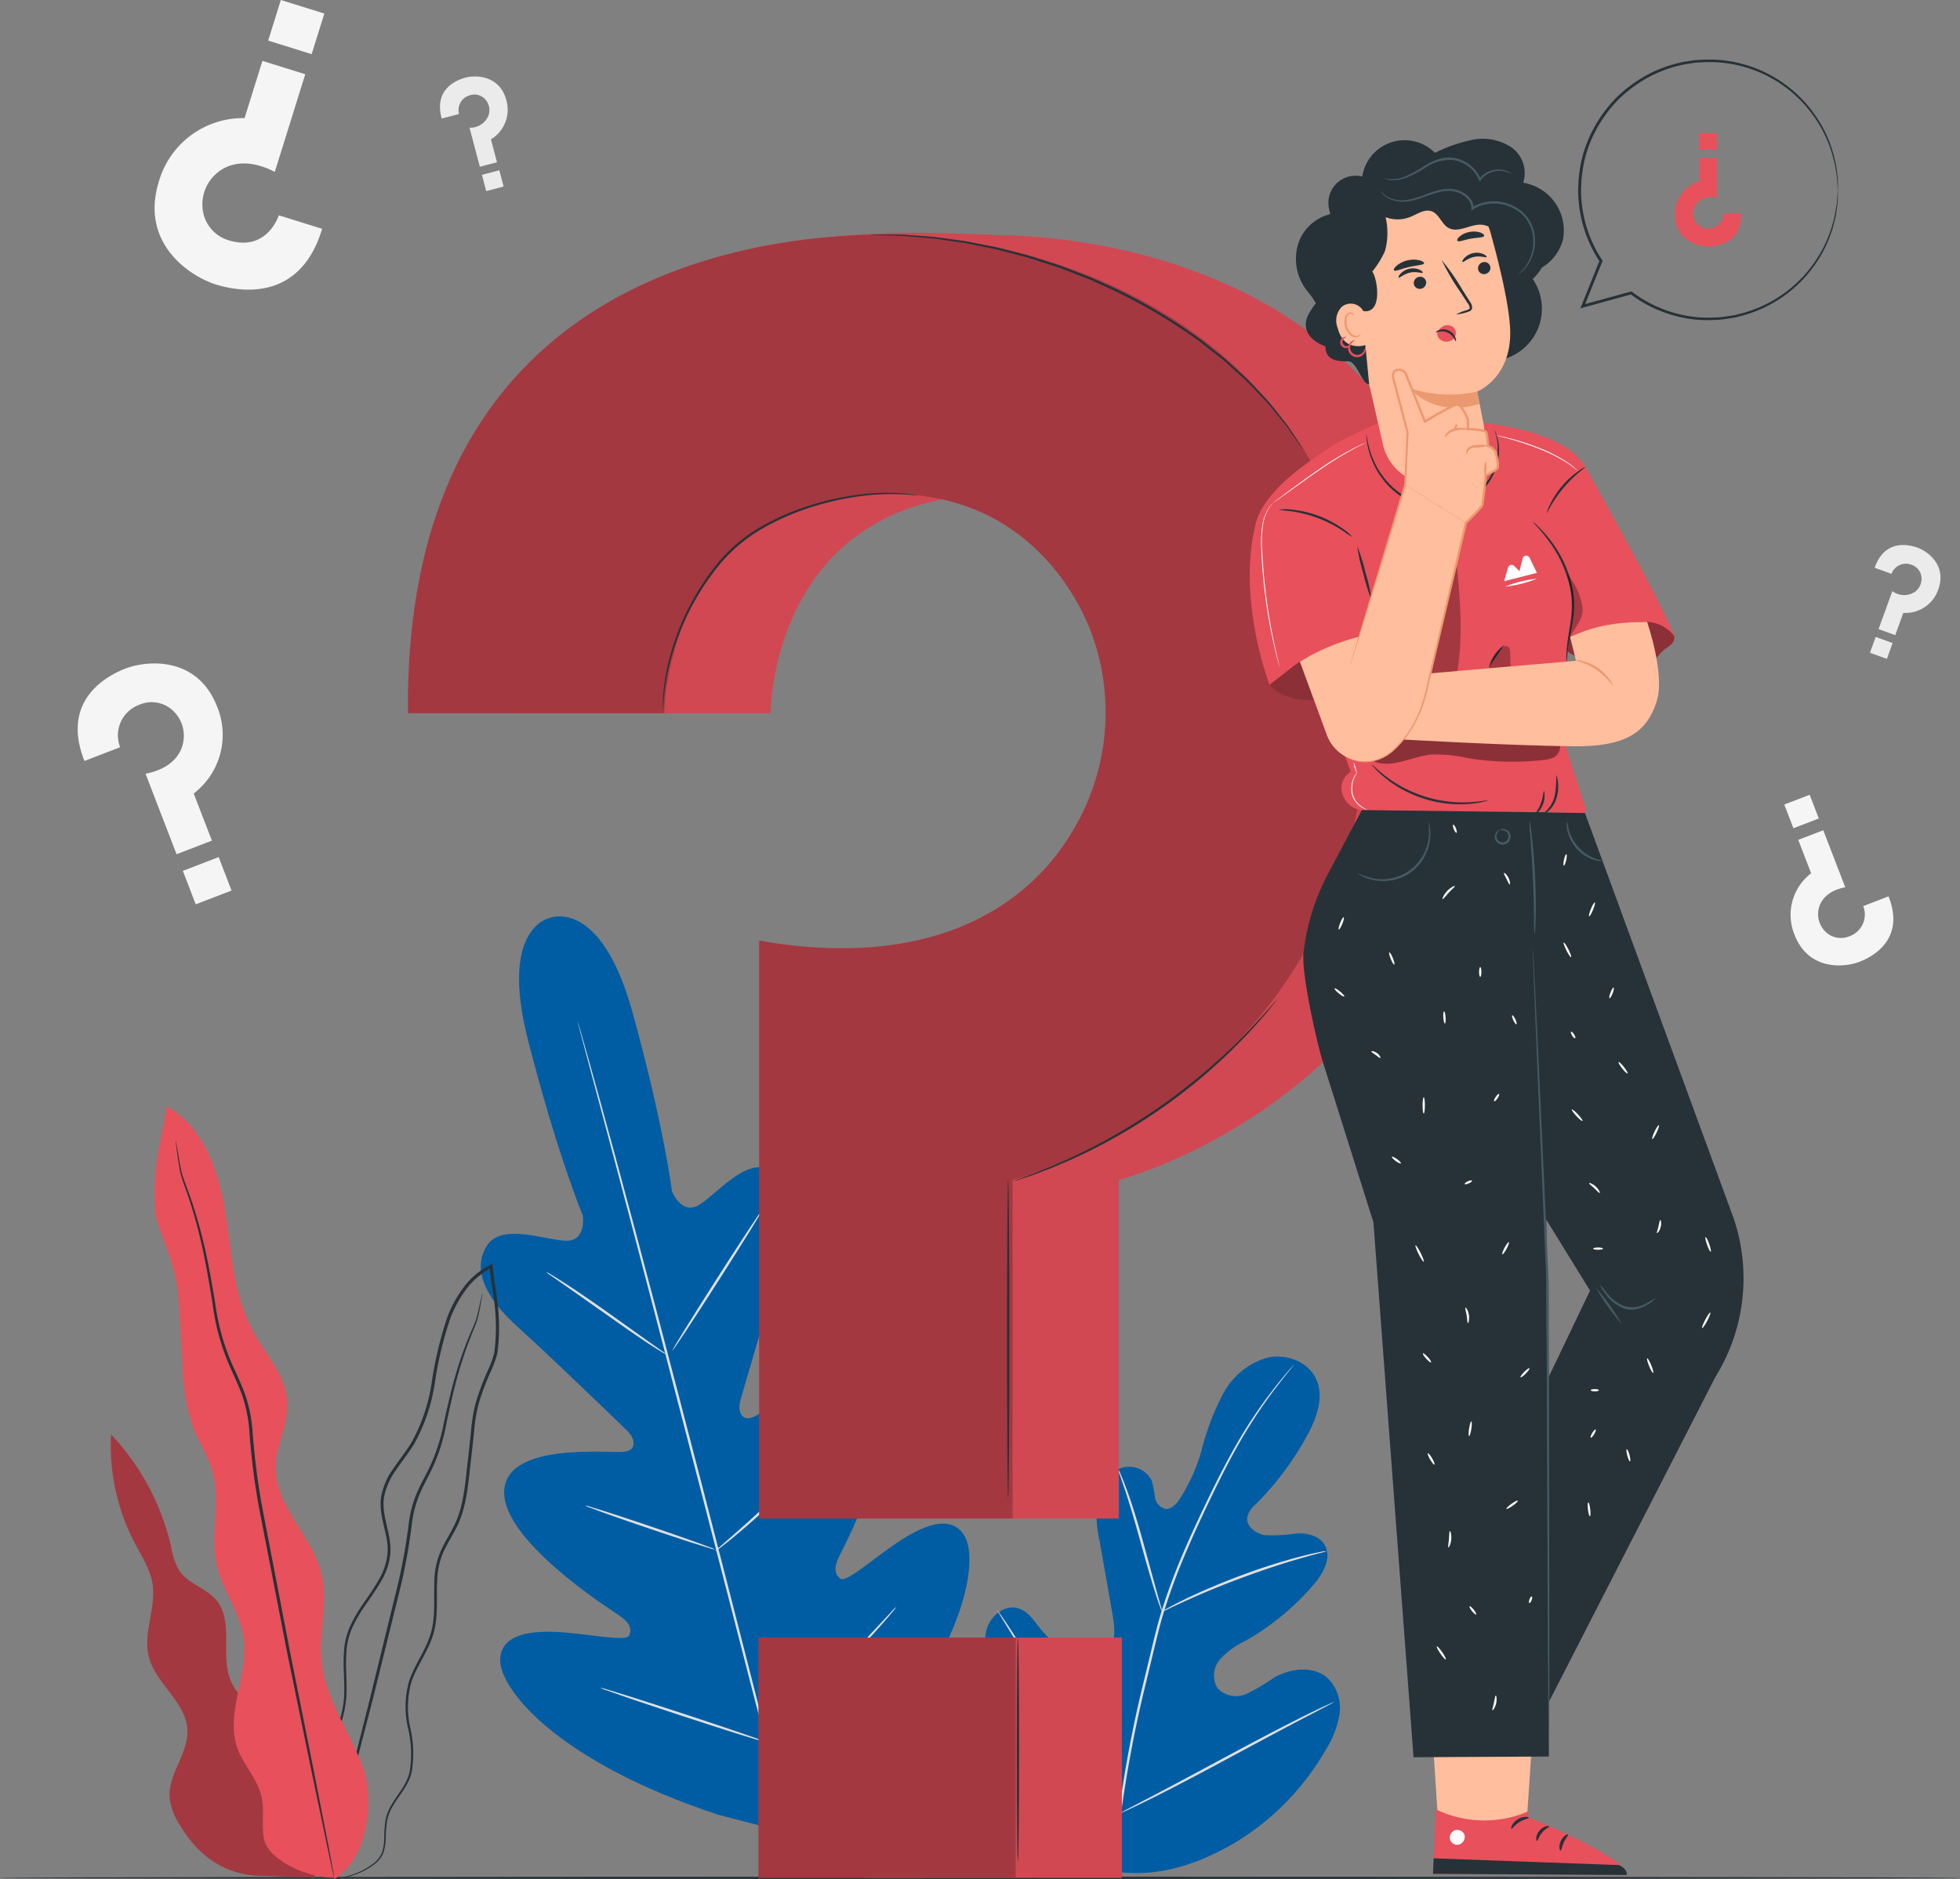 <svg xmlns="http://www.w3.org/2000/svg" width="277.387" height="266.003" viewBox="0 0 277.387 266.003">
  <rect x="0" y="0" width="277.387" height="266.003" fill="#808080" stroke="none"/>
  <g id="Group_2075" data-name="Group 2075" transform="translate(-5107 -22285)">
    <g id="Group_2074" data-name="Group 2074" transform="translate(5107 22285)">
      <g id="Background_Complete" data-name="Background Complete" transform="translate(10.994 0)">
        <g id="Group_1785" data-name="Group 1785" transform="translate(128.427 192.006)">
          <g id="Group_1759" data-name="Group 1759">
            <g id="Group_1758" data-name="Group 1758">
              <g id="Group_1757" data-name="Group 1757">
                <g id="Group_1756" data-name="Group 1756">
                  <path id="Path_12314" data-name="Path 12314" d="M268.3,419.028c-10.827-5.126-15.147-17.311-16.674-28.662-.255-1.895-.8-3.846-.182-5.65s2.517-3.288,4.338-2.779c1.511.422,2.4,1.946,3.406,3.159a11.176,11.176,0,0,0,5.133,3.473,4.258,4.258,0,0,0,3.927-.3c1.474-1.172,1.285-3.449.957-5.321q-.92-5.234-1.838-10.466a17.7,17.7,0,0,1-.376-5.661,5.894,5.894,0,0,1,2.988-4.548,3.575,3.575,0,0,1,4.763,1.624,17.536,17.536,0,0,1,.448,2.324,2,2,0,0,0,1.467,1.66c.785.094,1.445-.565,1.912-1.208a25.261,25.261,0,0,0,3.331-7.509,35.045,35.045,0,0,1,2.993-7.674,10.277,10.277,0,0,1,6.214-5.013c2.659-.606,5.8.567,6.921,3.086s.04,5.467-1.276,7.89a42.422,42.422,0,0,1-7.3,9.774,3.494,3.494,0,0,0-1.192,1.813c-.2,1.318,1.2,2.358,2.5,2.56a21.946,21.946,0,0,0,4.457-.247c1.49-.075,3.182.3,3.968,1.589,1.092,1.785-.17,4.064-1.524,5.645a36.341,36.341,0,0,1-9.568,7.915,12.258,12.258,0,0,0-3.617,2.582,3.517,3.517,0,0,0-.438,4.16,3.58,3.58,0,0,0,4.089.826,25.321,25.321,0,0,0,3.846-2.266c2.41-1.407,5.766-1.792,7.792.154a6.014,6.014,0,0,1,1.518,5.137,13.863,13.863,0,0,1-2.057,5.111,36.539,36.539,0,0,1-13.555,13.414c-5.623,3.082-11.063,4.579-17.367,3.412" transform="translate(-251.157 -346.316)" fill="#005da3"/>
                </g>
              </g>
            </g>
          </g>
          <g id="Group_1764" data-name="Group 1764" transform="translate(18.855 1.131)">
            <g id="Group_1763" data-name="Group 1763">
              <g id="Group_1762" data-name="Group 1762">
                <g id="Group_1761" data-name="Group 1761">
                  <g id="Group_1760" data-name="Group 1760">
                    <path id="Path_12315" data-name="Path 12315" d="M281.17,412.129a170.427,170.427,0,0,1,3.607-19.2l1.2-4.985c.4-1.635.794-3.257,1.279-4.82a85.2,85.2,0,0,1,3.3-8.818c1.185-2.754,2.411-5.324,3.574-7.719s2.3-4.6,3.418-6.574a67.42,67.42,0,0,1,5.959-8.9c.783-.991,1.415-1.741,1.851-2.243l.5-.568a1.484,1.484,0,0,1,.179-.185,1.353,1.353,0,0,1-.151.209l-.472.59c-.418.517-1.033,1.28-1.8,2.282a71.378,71.378,0,0,0-5.85,8.936c-1.1,1.973-2.217,4.184-3.372,6.579s-2.365,4.969-3.54,7.72a86.136,86.136,0,0,0-3.268,8.791c-.48,1.554-.87,3.162-1.269,4.8l-1.2,4.983a174.551,174.551,0,0,0-3.627,19.161" transform="translate(-281.17 -348.117)" fill="#e0e0e0"/>
                  </g>
                </g>
              </g>
            </g>
          </g>
          <g id="Group_1769" data-name="Group 1769" transform="translate(18.815 15.953)">
            <g id="Group_1768" data-name="Group 1768">
              <g id="Group_1767" data-name="Group 1767">
                <g id="Group_1766" data-name="Group 1766">
                  <g id="Group_1765" data-name="Group 1765">
                    <path id="Path_12316" data-name="Path 12316" d="M287.333,391.861a3.875,3.875,0,0,1-.319-.768c-.186-.5-.431-1.234-.721-2.145-.581-1.821-1.3-4.363-2.075-7.168s-1.529-5.332-2.136-7.139c-.3-.9-.552-1.634-.731-2.136a3.854,3.854,0,0,1-.242-.8,3.714,3.714,0,0,1,.369.745c.219.488.506,1.207.837,2.1.669,1.792,1.46,4.317,2.239,7.126l1.976,7.192c.243.863.449,1.591.613,2.175A3.8,3.8,0,0,1,287.333,391.861Z" transform="translate(-281.106 -371.71)" fill="#e0e0e0"/>
                  </g>
                </g>
              </g>
            </g>
          </g>
          <g id="Group_1774" data-name="Group 1774" transform="translate(25.042 27.521)">
            <g id="Group_1773" data-name="Group 1773">
              <g id="Group_1772" data-name="Group 1772">
                <g id="Group_1771" data-name="Group 1771">
                  <g id="Group_1770" data-name="Group 1770">
                    <path id="Path_12317" data-name="Path 12317" d="M314.347,390.13a5.261,5.261,0,0,1-.942.278c-.609.16-1.491.386-2.572.7-2.166.611-5.129,1.561-8.352,2.751s-6.091,2.4-8.141,3.337c-1.029.459-1.851.854-2.422,1.123a5.234,5.234,0,0,1-.9.389,5.2,5.2,0,0,1,.839-.513c.552-.307,1.36-.736,2.378-1.226,2.029-.994,4.894-2.242,8.125-3.442a86.127,86.127,0,0,1,8.408-2.661c1.093-.284,1.986-.474,2.607-.592A5.25,5.25,0,0,1,314.347,390.13Z" transform="translate(-291.018 -390.124)" fill="#e0e0e0"/>
                  </g>
                </g>
              </g>
            </g>
          </g>
          <g id="Group_1779" data-name="Group 1779" transform="translate(1.741 35.933)">
            <g id="Group_1778" data-name="Group 1778">
              <g id="Group_1777" data-name="Group 1777">
                <g id="Group_1776" data-name="Group 1776">
                  <g id="Group_1775" data-name="Group 1775">
                    <path id="Path_12318" data-name="Path 12318" d="M271.263,432.232a1.253,1.253,0,0,1-.215-.266l-.559-.8c-.482-.7-1.155-1.727-1.968-3.009-1.63-2.563-3.769-6.175-6.075-10.192s-4.41-7.645-5.983-10.238l-1.873-3.066-.505-.837a1.253,1.253,0,0,1-.156-.306,1.311,1.311,0,0,1,.215.267l.559.8c.483.7,1.155,1.728,1.969,3.009,1.629,2.563,3.768,6.175,6.076,10.194s4.409,7.643,5.983,10.237l1.872,3.066.505.837A1.252,1.252,0,0,1,271.263,432.232Z" transform="translate(-253.928 -403.515)" fill="#e0e0e0"/>
                  </g>
                </g>
              </g>
            </g>
          </g>
          <g id="Group_1784" data-name="Group 1784" transform="translate(19.076 48.915)">
            <g id="Group_1783" data-name="Group 1783">
              <g id="Group_1782" data-name="Group 1782">
                <g id="Group_1781" data-name="Group 1781">
                  <g id="Group_1780" data-name="Group 1780">
                    <path id="Path_12319" data-name="Path 12319" d="M311.79,424.181a1.3,1.3,0,0,1-.3.185l-.877.469-3.24,1.691c-2.736,1.429-6.491,3.445-10.638,5.678s-7.926,4.218-10.692,5.59c-1.383.687-2.507,1.231-3.292,1.591l-.906.41a1.273,1.273,0,0,1-.327.121,1.339,1.339,0,0,1,.3-.185l.877-.468,3.24-1.691c2.735-1.428,6.491-3.445,10.64-5.678s7.924-4.217,10.69-5.589c1.383-.687,2.507-1.231,3.293-1.591l.906-.41A1.294,1.294,0,0,1,311.79,424.181Z" transform="translate(-281.522 -424.179)" fill="#e0e0e0"/>
                  </g>
                </g>
              </g>
            </g>
          </g>
        </g>
        <g id="Group_1809" data-name="Group 1809" transform="translate(57.045 129.7)">
          <g id="Group_1787" data-name="Group 1787">
            <g id="Group_1786" data-name="Group 1786">
              <path id="Path_12320" data-name="Path 12320" d="M147.5,247.31s-7.465,1.037-3.274,17.385,7.745,24.774,7.745,24.774.564,3.7-2.422,3.588-9.071-2.538-11.135.683c-2.142,3.341-.27,7.366,4.413,11.579s14.6,13.821,15.494,14.693c.878.856,1.543,2.67-.5,2.917s-16.576-1.457-16.972,5.486,14.575,16.537,16.191,17.617,1.871,1.925,1.509,2.865-5.192-.094-9.344-.41-9.023.046-8.915,4.071,7.967,14.2,30.9,21.758l10.856,2.808,8.026-7.9c16.144-17.96,17.911-30.691,16-34.238s-6.313-1.439-9.759.9-7.124,5.634-7.9,5-.981-1.5-.114-3.236,9.09-17.506,5.3-23.334-15.555,2.872-17.454,3.674-2.223-1.1-1.887-2.282c.342-1.2,4.175-14.467,6.144-20.45s1.594-10.406-1.924-12.24c-3.392-1.77-7.47,3.358-10,4.94s-3.886-1.91-3.886-1.91-1.1-9.078-5.59-25.347-11.642-13.355-11.642-13.355" transform="translate(-137.532 -247.138)" fill="#005da3"/>
            </g>
          </g>
          <g id="Group_1790" data-name="Group 1790" transform="translate(13.695 14.818)">
            <g id="Group_1789" data-name="Group 1789">
              <g id="Group_1788" data-name="Group 1788">
                <path id="Path_12321" data-name="Path 12321" d="M190.137,388.593c-3.249-11.961-8.664-33.318-13.41-51.629s-9.055-34.874-12.242-46.851l-3.789-14.18-1.028-3.856c-.111-.432-.2-.766-.259-1.006s-.077-.346-.077-.346.043.112.111.336.166.569.292,1l1.091,3.839c.944,3.335,2.275,8.171,3.9,14.152,3.249,11.961,7.6,28.522,12.341,46.827s10.124,39.676,13.311,51.653" transform="translate(-159.332 -270.726)" fill="#e0e0e0"/>
              </g>
            </g>
          </g>
          <g id="Group_1793" data-name="Group 1793" transform="translate(9.258 50.334)">
            <g id="Group_1792" data-name="Group 1792">
              <g id="Group_1791" data-name="Group 1791">
                <path id="Path_12322" data-name="Path 12322" d="M152.269,327.261a3.646,3.646,0,0,1,.715.383c.45.264,1.088.666,1.872,1.169,1.567,1.01,3.695,2.459,6.013,4.1l5.922,4.224,1.8,1.268a3.659,3.659,0,0,1,.645.493,3.593,3.593,0,0,1-.718-.378c-.449-.266-1.087-.667-1.867-1.179-1.556-1.025-3.664-2.5-5.983-4.144l-5.949-4.18-1.809-1.26A3.654,3.654,0,0,1,152.269,327.261Z" transform="translate(-152.268 -327.259)" fill="#e0e0e0"/>
              </g>
            </g>
          </g>
          <g id="Group_1796" data-name="Group 1796" transform="translate(27.129 41.447)">
            <g id="Group_1795" data-name="Group 1795">
              <g id="Group_1794" data-name="Group 1794">
                <path id="Path_12323" data-name="Path 12323" d="M180.717,333.108c-.081-.052,2.713-4.57,6.241-10.091s6.454-9.956,6.535-9.9-2.713,4.569-6.242,10.092S180.8,333.159,180.717,333.108Z" transform="translate(-180.715 -313.112)" fill="#e0e0e0"/>
              </g>
            </g>
          </g>
          <g id="Group_1799" data-name="Group 1799" transform="translate(33.148 75.427)">
            <g id="Group_1798" data-name="Group 1798">
              <g id="Group_1797" data-name="Group 1797">
                <path id="Path_12324" data-name="Path 12324" d="M190.3,381.661a3.766,3.766,0,0,1,.6-.575l1.694-1.482c1.427-1.253,3.392-2.992,5.489-4.989s3.942-3.864,5.263-5.229l1.567-1.616a3.826,3.826,0,0,1,.6-.566,3.732,3.732,0,0,1-.5.658c-.342.408-.847.989-1.488,1.692-1.277,1.41-3.095,3.314-5.2,5.313s-4.1,3.718-5.57,4.925c-.738.6-1.341,1.08-1.767,1.4A3.758,3.758,0,0,1,190.3,381.661Z" transform="translate(-190.297 -367.203)" fill="#e0e0e0"/>
              </g>
            </g>
          </g>
          <g id="Group_1802" data-name="Group 1802" transform="translate(14.772 83.394)">
            <g id="Group_1801" data-name="Group 1801">
              <g id="Group_1800" data-name="Group 1800">
                <path id="Path_12325" data-name="Path 12325" d="M161.047,379.887a3.264,3.264,0,0,1,.744.18l1.988.616c1.674.533,3.978,1.293,6.517,2.153s4.831,1.657,6.485,2.25l1.952.719a3.286,3.286,0,0,1,.7.309,3.256,3.256,0,0,1-.744-.18l-1.988-.615c-1.674-.533-3.978-1.294-6.517-2.154s-4.83-1.657-6.484-2.25l-1.952-.72A3.21,3.21,0,0,1,161.047,379.887Z" transform="translate(-161.047 -379.883)" fill="#e0e0e0"/>
              </g>
            </g>
          </g>
          <g id="Group_1805" data-name="Group 1805" transform="translate(16.895 109.18)">
            <g id="Group_1804" data-name="Group 1804">
              <g id="Group_1803" data-name="Group 1803">
                <path id="Path_12326" data-name="Path 12326" d="M164.426,420.934a5.2,5.2,0,0,1,.95.24l2.551.779c2.149.672,5.109,1.623,8.373,2.693s6.214,2.059,8.343,2.791l2.516.883a5.285,5.285,0,0,1,.908.369,5.337,5.337,0,0,1-.95-.24l-2.551-.779c-2.149-.672-5.11-1.623-8.375-2.694s-6.212-2.059-8.342-2.791l-2.515-.883A5.283,5.283,0,0,1,164.426,420.934Z" transform="translate(-164.426 -420.93)" fill="#e0e0e0"/>
              </g>
            </g>
          </g>
          <g id="Group_1808" data-name="Group 1808" transform="translate(40.022 97.73)">
            <g id="Group_1807" data-name="Group 1807">
              <g id="Group_1806" data-name="Group 1806">
                <path id="Path_12327" data-name="Path 12327" d="M201.239,421.569a6.012,6.012,0,0,1,.736-.748l2.079-1.956c1.754-1.653,4.167-3.946,6.76-6.553s4.886-5.021,6.53-6.784l1.95-2.086a6.126,6.126,0,0,1,.744-.739,6,6,0,0,1-.643.829c-.432.519-1.067,1.26-1.869,2.162-1.6,1.806-3.864,4.256-6.466,6.863s-5.042,4.88-6.84,6.489c-.9.8-1.637,1.444-2.156,1.875A6.082,6.082,0,0,1,201.239,421.569Z" transform="translate(-201.238 -402.703)" fill="#e0e0e0"/>
              </g>
            </g>
          </g>
        </g>
        <g id="Group_1810" data-name="Group 1810" transform="translate(10.889)">
          <path id="Path_12328" data-name="Path 12328" d="M87.769,78.171l-6.131-1.913s-1.606,5.148-6.984,3.571a5.2,5.2,0,0,1-3.816-4.665,5.755,5.755,0,0,1,1.986-4.829c1.575-1.39,4.34-2.238,8.244-.221l4.313-13.823L79.318,54.4l-2.526,8.1a12.4,12.4,0,0,0-12.112,8.915c-2.8,8.965,4.594,13.555,8.035,14.629C75.347,86.862,84.511,89.023,87.769,78.171Z" transform="translate(-64.062 -45.783)" fill="#f5f5f5"/>
          <rect id="Rectangle_168" data-name="Rectangle 168" width="6.445" height="6.019" transform="matrix(-0.955, -0.298, 0.298, -0.955, 22.224, 7.666)" fill="#f5f5f5"/>
        </g>
        <g id="Group_1811" data-name="Group 1811" transform="translate(51.276 10.826)">
          <path id="Path_12329" data-name="Path 12329" d="M128.591,63.871l2.455-.647a2.158,2.158,0,0,1,1.589-2.664,2.054,2.054,0,0,1,2.258.761,2.275,2.275,0,0,1,.349,2.034,2.754,2.754,0,0,1-2.715,1.806l1.46,5.536,2.427-.641-.855-3.242a4.9,4.9,0,0,0,2.183-5.531c-.947-3.59-4.387-3.575-5.765-3.211C130.925,58.351,127.4,59.552,128.591,63.871Z" transform="translate(-128.349 -57.916)" fill="#ebebeb"/>
          <rect id="Rectangle_169" data-name="Rectangle 169" width="2.548" height="2.38" transform="matrix(0.967, -0.255, 0.255, 0.967, 5.933, 13.923)" fill="#ebebeb"/>
        </g>
        <g id="Group_1812" data-name="Group 1812" transform="translate(253.648 77.144)">
          <path id="Path_12330" data-name="Path 12330" d="M451.543,166.7l2.387.864a2.158,2.158,0,0,1,2.823-1.285,2.053,2.053,0,0,1,1.424,1.91,2.276,2.276,0,0,1-.87,1.872,2.755,2.755,0,0,1-3.26-.06l-1.95,5.383,2.36.855,1.142-3.152a4.9,4.9,0,0,0,4.943-3.305c1.265-3.491-1.572-5.436-2.912-5.922C456.6,163.49,453.024,162.473,451.543,166.7Z" transform="translate(-450.877 -163.481)" fill="#ebebeb"/>
          <rect id="Rectangle_170" data-name="Rectangle 170" width="2.548" height="2.38" transform="translate(0.811 13.01) rotate(19.914)" fill="#ebebeb"/>
        </g>
        <g id="Group_1813" data-name="Group 1813" transform="translate(0 93.912)">
          <path id="Path_12331" data-name="Path 12331" d="M47.687,203.966l5.053-1.946A4.6,4.6,0,0,1,55.485,196a4.381,4.381,0,0,1,4.964,1.084,4.852,4.852,0,0,1,1.217,4.23c-.313,1.743-1.7,3.751-5.332,4.462l4.388,11.392,5-1.925-2.571-6.673a10.455,10.455,0,0,0,3.335-12.232c-2.846-7.388-10.133-6.551-12.969-5.459C51.344,191.719,44.159,195.089,47.687,203.966Z" transform="translate(-46.729 -190.171)" fill="#f5f5f5"/>
          <rect id="Rectangle_171" data-name="Rectangle 171" width="5.433" height="5.075" transform="matrix(0.933, -0.359, 0.359, 0.933, 14.884, 29.353)" fill="#f5f5f5"/>
        </g>
        <g id="Group_1814" data-name="Group 1814" transform="translate(241.525 112.492)">
          <path id="Path_12332" data-name="Path 12332" d="M446.454,237.1l-3.58,1.379a3.261,3.261,0,0,1-1.946,4.264,3.1,3.1,0,0,1-3.517-.768,3.439,3.439,0,0,1-.863-3c.222-1.235,1.2-2.658,3.779-3.162l-3.11-8.073-3.54,1.364,1.822,4.729a7.408,7.408,0,0,0-2.363,8.668c2.017,5.236,7.181,4.643,9.19,3.869C443.863,245.779,448.955,243.39,446.454,237.1Z" transform="translate(-431.7 -222.719)" fill="#f5f5f5"/>
          <rect id="Rectangle_172" data-name="Rectangle 172" width="3.85" height="3.596" transform="translate(4.886 3.356) rotate(158.931)" fill="#f5f5f5"/>
        </g>
      </g>
      <g id="Floor" transform="translate(0 265.63)">
        <g id="Group_1815" data-name="Group 1815">
          <path id="Path_12333" data-name="Path 12333" d="M306.616,463.675c0,.09-62.1.163-138.687.163-76.614,0-138.7-.073-138.7-.163s62.087-.164,138.7-.164C244.516,463.511,306.616,463.584,306.616,463.675Z" transform="translate(-29.229 -463.511)" fill="#263238"/>
        </g>
      </g>
      <g id="Plant" transform="translate(15.676 156.59)">
        <g id="Group_1841" data-name="Group 1841">
          <g id="Group_1818" data-name="Group 1818" transform="translate(0 46.449)">
            <g id="Group_1817" data-name="Group 1817">
              <g id="Group_1816" data-name="Group 1816">
                <path id="Path_12334" data-name="Path 12334" d="M78.34,410.319c.6-2.31-.919-4.629-2.617-6.305s-3.728-3.178-4.612-5.395c-1.431-3.59.493-8.24-1.949-11.236-1.437-1.762-4.013-2.352-5.288-4.235a9.625,9.625,0,0,1-1.148-3.365,34.178,34.178,0,0,0-8.5-15.9,29.662,29.662,0,0,0,3.335,15.328c.989,1.883,2.2,3.72,2.532,5.822.532,3.414-1.373,6.931-.535,10.282.959,3.833,5.265,6.4,5.469,10.344.172,3.336-2.735,6.264-2.519,9.6a9,9,0,0,0,1.484,3.956c2.579,4.288,6.368,7.242,12.112,7.145l7.034.246Z" transform="translate(-54.182 -363.879)" fill="#e8505b"/>
              </g>
            </g>
          </g>
          <g id="Group_1822" data-name="Group 1822" transform="translate(0 46.449)" opacity="0.3">
            <g id="Group_1821" data-name="Group 1821">
              <g id="Group_1820" data-name="Group 1820">
                <g id="Group_1819" data-name="Group 1819">
                  <path id="Path_12335" data-name="Path 12335" d="M78.34,410.319c.6-2.31-.919-4.629-2.617-6.305s-3.728-3.178-4.612-5.395c-1.431-3.59.493-8.24-1.949-11.236-1.437-1.762-4.013-2.352-5.288-4.235a9.625,9.625,0,0,1-1.148-3.365,34.178,34.178,0,0,0-8.5-15.9,29.662,29.662,0,0,0,3.335,15.328c.989,1.883,2.2,3.72,2.532,5.822.532,3.414-1.373,6.931-.535,10.282.959,3.833,5.265,6.4,5.469,10.344.172,3.336-2.735,6.264-2.519,9.6a9,9,0,0,0,1.484,3.956c2.579,4.288,6.368,7.242,12.112,7.145l7.034.246Z" transform="translate(-54.182 -363.879)"/>
                </g>
              </g>
            </g>
          </g>
          <g id="Group_1840" data-name="Group 1840" transform="translate(6.207)">
            <g id="Group_1831" data-name="Group 1831" transform="translate(20.609 22.285)">
              <g id="Group_1826" data-name="Group 1826">
                <g id="Group_1825" data-name="Group 1825">
                  <g id="Group_1824" data-name="Group 1824">
                    <g id="Group_1823" data-name="Group 1823">
                      <path id="Path_12336" data-name="Path 12336" d="M100.433,412.485a5.619,5.619,0,0,0,1.937-.042,11.74,11.74,0,0,0,2.286-.575,9.691,9.691,0,0,0,2.823-1.546,3.941,3.941,0,0,0,1.161-1.547,7.28,7.28,0,0,0,.331-2.1,20.3,20.3,0,0,1,.165-2.275,6.271,6.271,0,0,1,.859-2.262c.829-1.457,2.206-2.836,2.651-4.815a15.929,15.929,0,0,0-.191-6.166,13.091,13.091,0,0,1,.164-6.608c.754-2.2,2.3-4.186,3.069-6.667.768-2.5.41-5.2.572-7.856a10.422,10.422,0,0,1,.917-3.906c.569-1.245,1.359-2.419,1.975-3.73,1.248-2.65,1.469-5.653,1.811-8.6q.25-2.225.5-4.495a21.991,21.991,0,0,1,.782-4.5,39.608,39.608,0,0,1,1.683-4.354,14.437,14.437,0,0,0,.816-2.274,22.84,22.84,0,0,0,.227-2.419,28.487,28.487,0,0,0-.187-4.869c-.191-1.623-.484-3.233-.658-4.859-.011-.1-.021-.192-.031-.281l-.036-.324-.288.144a10.862,10.862,0,0,0-3.786,3.2,17.229,17.229,0,0,0-2.327,4.288,52.86,52.86,0,0,0-2.191,9.212,25.015,25.015,0,0,1-2.89,8.508c-.771,1.253-1.7,2.4-2.519,3.619a9.942,9.942,0,0,0-1.746,4.009c-.416,2.976,1.223,5.589.882,8.224a9.128,9.128,0,0,1-1.283,3.651c-.639,1.124-1.39,2.166-2.1,3.213a20.678,20.678,0,0,0-1.888,3.246,10.271,10.271,0,0,0-.864,3.526c-.172,2.372.165,4.622-.009,6.747a15.514,15.514,0,0,1-1.736,5.782c-.851,1.731-1.8,3.3-2.59,4.813a24.8,24.8,0,0,0-1.067,2.241,11.037,11.037,0,0,0-.618,2.224,14.047,14.047,0,0,0-.052,4.015A10.119,10.119,0,0,0,99,411.195a4.908,4.908,0,0,0,.569.616,2.829,2.829,0,0,0,.462.392c.263.194.4.282.4.282a8.887,8.887,0,0,1-1.362-1.347,10.186,10.186,0,0,1-1.91-5.086,13.965,13.965,0,0,1,.09-3.957,10.861,10.861,0,0,1,.622-2.171,24.408,24.408,0,0,1,1.073-2.212c.8-1.5,1.755-3.063,2.625-4.8a15.8,15.8,0,0,0,1.8-5.883c.185-2.17-.142-4.428.037-6.745a9.935,9.935,0,0,1,.848-3.408,20.342,20.342,0,0,1,1.867-3.181c.712-1.04,1.471-2.086,2.128-3.234a9.5,9.5,0,0,0,1.343-3.8c.339-2.807-1.288-5.438-.865-8.2a9.545,9.545,0,0,1,1.686-3.835c.8-1.2,1.741-2.345,2.535-3.629a25.4,25.4,0,0,0,2.958-8.649,52.571,52.571,0,0,1,2.176-9.135,16.805,16.805,0,0,1,2.265-4.175,10.418,10.418,0,0,1,3.627-3.064l-.324-.18c.01.089.021.187.032.283.177,1.647.471,3.259.66,4.864a28.086,28.086,0,0,1,.187,4.795,22.862,22.862,0,0,1-.217,2.347,14.116,14.116,0,0,1-.789,2.193,40.039,40.039,0,0,0-1.7,4.4,22.419,22.419,0,0,0-.792,4.573q-.252,2.271-.5,4.5c-.336,2.956-.557,5.912-1.759,8.47-.594,1.273-1.382,2.451-1.968,3.737a10.836,10.836,0,0,0-.943,4.05c-.153,2.715.2,5.368-.534,7.773s-2.264,4.39-3.039,6.66a13.387,13.387,0,0,0-.151,6.772,15.733,15.733,0,0,1,.228,6.05c-.407,1.89-1.744,3.256-2.591,4.755a6.516,6.516,0,0,0-.873,2.352,20.275,20.275,0,0,0-.148,2.3,7.143,7.143,0,0,1-.3,2.044,3.772,3.772,0,0,1-1.091,1.481,9.675,9.675,0,0,1-2.755,1.554,12.144,12.144,0,0,1-2.254.611,9.026,9.026,0,0,1-1.43.138C100.6,412.479,100.433,412.485,100.433,412.485Z" transform="translate(-96.868 -325.415)" fill="#263238"/>
                    </g>
                  </g>
                </g>
              </g>
              <g id="Group_1830" data-name="Group 1830" transform="translate(3.563 4.198)">
                <g id="Group_1829" data-name="Group 1829">
                  <g id="Group_1828" data-name="Group 1828">
                    <g id="Group_1827" data-name="Group 1827">
                      <path id="Path_12337" data-name="Path 12337" d="M124.768,332.1a.838.838,0,0,0-.068.212l-.155.633c-.138.554-.3,1.391-.569,2.436s-.914,2.221-1.46,3.674c-.567,1.441-1.143,3.112-1.672,4.989s-1.013,3.96-1.51,6.191a26.05,26.05,0,0,1-2.252,6.87c-.577,1.143-1.226,2.3-1.741,3.565a16.6,16.6,0,0,0-1.013,4.037,81.666,81.666,0,0,1-1.517,8.51c-1.411,5.765-2.754,11.255-3.977,16.255-1.253,4.982-2.382,9.472-3.334,13.257l-2.209,8.947q-.367,1.547-.579,2.439c-.056.258-.1.467-.139.636a.8.8,0,0,0-.033.221.843.843,0,0,0,.077-.209l.183-.626.661-2.417,2.348-8.912c.979-3.777,2.139-8.259,3.428-13.232,1.234-5,2.591-10.493,4.015-16.259a80.615,80.615,0,0,0,1.513-8.546,16.23,16.23,0,0,1,.975-3.939c.5-1.233,1.136-2.383,1.713-3.538a26.244,26.244,0,0,0,2.246-6.976c.481-2.238.937-4.315,1.451-6.187s1.058-3.541,1.6-4.984c.517-1.449,1.135-2.642,1.394-3.718.244-1.071.378-1.9.488-2.463.045-.26.082-.472.111-.643A.821.821,0,0,0,124.768,332.1Z" transform="translate(-102.539 -332.097)" fill="#263238"/>
                    </g>
                  </g>
                </g>
              </g>
            </g>
            <g id="Group_1839" data-name="Group 1839">
              <g id="Group_1834" data-name="Group 1834">
                <g id="Group_1833" data-name="Group 1833">
                  <g id="Group_1832" data-name="Group 1832">
                    <path id="Path_12338" data-name="Path 12338" d="M89.478,399.318c4.595-2.731,5.913-11.021,4-16.011s-5.271-9.548-5.788-14.869c-.4-4.09.941-8.287-.011-12.284-1.285-5.395-6.552-9.573-6.491-15.118.034-3.112,1.8-6.039,1.663-9.147-.173-3.813-3.1-6.838-4.911-10.2-2.774-5.141-2.956-11.218-3.905-16.982s-3.146-11.937-8.254-14.77c-.754,4.894-2.042,8.245-1.638,14.874.146,2.381,2.911,6.939,3.287,12.157.225,3.118.381,6.242.572,9.363a30.015,30.015,0,0,0,1.471,8.971c.834,2.177,2.174,4.155,2.794,6.4,1.165,4.229-.366,8.81.575,13.095.8,3.63,3.309,6.754,3.823,10.435.721,5.172-2.626,10.545-.913,15.479.851,2.448,2.864,4.414,3.436,6.941.444,1.961-.04,4.038.361,6.008.647,3.174,6.7,5.64,9.935,5.444" transform="translate(-64.062 -289.942)" fill="#e8505b"/>
                  </g>
                </g>
              </g>
              <g id="Group_1838" data-name="Group 1838" transform="translate(2.978 4.858)">
                <g id="Group_1837" data-name="Group 1837">
                  <g id="Group_1836" data-name="Group 1836">
                    <g id="Group_1835" data-name="Group 1835">
                      <path id="Path_12339" data-name="Path 12339" d="M68.805,297.675a1.282,1.282,0,0,0,.02.276c.026.206.061.471.1.8.106.707.224,1.745.463,3.086.256,1.349.952,2.868,1.507,4.7.587,1.826,1.17,3.933,1.686,6.292s.963,4.967,1.424,7.775a32.582,32.582,0,0,0,2.355,8.791c.645,1.469,1.368,2.939,1.91,4.505a20.232,20.232,0,0,1,.969,4.965,100.158,100.158,0,0,0,1.348,10.7l3.967,20.443c1.286,6.262,2.444,11.9,3.42,16.651l2.344,11.218c.281,1.3.5,2.319.66,3.046.076.327.136.587.183.79a1.26,1.26,0,0,0,.077.266,1.252,1.252,0,0,0-.032-.275c-.035-.2-.081-.467-.139-.8-.137-.73-.33-1.756-.577-3.063-.526-2.686-1.277-6.52-2.2-11.246-.948-4.754-2.074-10.4-3.325-16.67-1.209-6.285-2.536-13.189-3.931-20.437a101.516,101.516,0,0,1-1.352-10.668,20.591,20.591,0,0,0-1-5.064c-.559-1.6-1.292-3.076-1.937-4.533a32.454,32.454,0,0,1-2.367-8.686c-.476-2.8-.935-5.42-1.481-7.782s-1.145-4.475-1.757-6.3c-.584-1.838-1.3-3.344-1.576-4.66s-.411-2.365-.545-3.063c-.061-.33-.11-.593-.148-.8A1.207,1.207,0,0,0,68.805,297.675Z" transform="translate(-68.802 -297.675)" fill="#263238"/>
                    </g>
                  </g>
                </g>
              </g>
            </g>
          </g>
        </g>
      </g>
      <g id="Speech_Bubble" data-name="Speech Bubble" transform="translate(223.348 8.417)">
        <g id="Group_1849" data-name="Group 1849">
          <g id="Group_1842" data-name="Group 1842" transform="translate(13.703 10.432)">
            <path id="Path_12340" data-name="Path 12340" d="M415.931,84.124h-2.5a2.126,2.126,0,0,1-2.182,2.138,2.024,2.024,0,0,1-1.96-1.292,2.242,2.242,0,0,1,.178-2.025,2.713,2.713,0,0,1,3.039-1.038V76.267h-2.473v3.3a4.829,4.829,0,0,0-3.468,4.719c0,3.657,3.279,4.506,4.683,4.506C412.321,88.8,415.978,88.536,415.931,84.124Z" transform="translate(-406.565 -72.762)" fill="#e8505b"/>
            <rect id="Rectangle_173" data-name="Rectangle 173" width="2.51" height="2.344" transform="translate(5.948 2.344) rotate(180)" fill="#e8505b"/>
          </g>
          <g id="Group_1848" data-name="Group 1848">
            <g id="Group_1847" data-name="Group 1847">
              <g id="Group_1846" data-name="Group 1846">
                <g id="Group_1845" data-name="Group 1845">
                  <g id="Group_1844" data-name="Group 1844">
                    <g id="Group_1843" data-name="Group 1843">
                      <path id="Path_12341" data-name="Path 12341" d="M421.518,72.529a1.8,1.8,0,0,0,.005-.316c-.006-.23-.015-.538-.026-.93-.009-.2-.009-.434-.03-.685q-.054-.378-.116-.82l-.138-.957q-.124-.5-.265-1.069a17.321,17.321,0,0,0-2.26-5.185,18.293,18.293,0,0,0-13.751-8.4,18.884,18.884,0,0,0-2.507-.051c-.423.03-.855.021-1.282.083l-1.291.195a18.39,18.39,0,0,0-5.1,1.742,19.635,19.635,0,0,0-4.585,3.332,19.251,19.251,0,0,0-3.449,4.8,17.441,17.441,0,0,0-1.8,5.852,11.62,11.62,0,0,0-.133,1.561,14.034,14.034,0,0,0-.029,1.577,18.7,18.7,0,0,0,.4,3.161,18.471,18.471,0,0,0,2.647,6.291l-.019-.191-2.572,6.409-.153.379.395-.108,6.851-1.884-.169-.032a18.391,18.391,0,0,0,7.828,3.419,16.658,16.658,0,0,0,4.011.249,12.883,12.883,0,0,0,1.926-.182l.937-.145c.308-.058.607-.151.908-.224a18.329,18.329,0,0,0,10.423-7.15,17.52,17.52,0,0,0,2.245-4.255l.343-.959.231-.91q.107-.435.206-.832c.052-.267.079-.525.116-.766.062-.484.145-.91.163-1.283s.023-.681.031-.942c.006-.239.009-.428.013-.575a.89.89,0,0,0-.007-.195.9.9,0,0,0-.027.195c-.011.146-.026.335-.045.572q-.025.389-.063.936c-.029.37-.123.792-.194,1.271a18.224,18.224,0,0,1-13.517,14.572c-.3.07-.589.161-.892.216l-.921.138a12.671,12.671,0,0,1-1.892.17,16.329,16.329,0,0,1-3.931-.26,18.054,18.054,0,0,1-7.659-3.372l-.077-.058-.092.025-6.855,1.87.242.271q1.261-3.131,2.579-6.405l.04-.1-.06-.09a18.09,18.09,0,0,1-2.586-6.151,18.364,18.364,0,0,1-.391-3.089,13.735,13.735,0,0,1,.028-1.543,11.217,11.217,0,0,1,.129-1.526,17.07,17.07,0,0,1,1.75-5.723,18.9,18.9,0,0,1,3.365-4.7,19.3,19.3,0,0,1,4.48-3.272,18.07,18.07,0,0,1,4.992-1.723l1.265-.2c.418-.063.841-.055,1.257-.086a18.063,18.063,0,0,1,16.047,8.225,17.432,17.432,0,0,1,2.3,5.1l.281,1.056.156.947q.073.438.134.812c.028.249.034.477.05.68.028.391.051.7.067.925A1.723,1.723,0,0,0,421.518,72.529Z" transform="translate(-384.752 -54.081)" fill="#263238"/>
                    </g>
                  </g>
                </g>
              </g>
            </g>
          </g>
        </g>
      </g>
      <g id="Question_Mark" data-name="Question Mark" transform="translate(57.737 32.936)">
        <g id="Group_1858" data-name="Group 1858">
          <g id="Group_1852" data-name="Group 1852">
            <g id="Group_1850" data-name="Group 1850" transform="translate(15.028)">
              <path id="Path_12342" data-name="Path 12342" d="M145.062,161.13h36.282s0-30.463,31.657-31.008c16.442-.283,24.966,10.487,28.43,18.737a32.509,32.509,0,0,1-2.584,29.386c-6.153,10.146-19.407,20.341-43.858,16.033l-.232,80.833h35.875v-47.92s50.316-13.007,50.316-68.456c0-53.054-42.9-64.515-65.96-65.252-12.831-.41-17.482-.961-33.351,1.292C161.416,97.646,144.634,121.126,145.062,161.13Z" transform="translate(-145.054 -93.11)" fill="#e8505b"/>
              <rect id="Rectangle_174" data-name="Rectangle 174" width="36.409" height="34.005" transform="translate(49.603 198.853)" fill="#e8505b"/>
              <rect id="Rectangle_175" data-name="Rectangle 175" width="36.409" height="34.005" transform="translate(49.603 198.853)" opacity="0.1"/>
              <path id="Path_12343" data-name="Path 12343" d="M145.062,161.13h36.282s0-30.463,31.657-31.008c16.442-.283,24.966,10.487,28.43,18.737a32.509,32.509,0,0,1-2.584,29.386c-6.153,10.146-19.407,20.341-43.858,16.033l-.232,80.833h35.875v-47.92s50.316-13.007,50.316-68.456c0-53.054-42.9-64.515-65.96-65.252-12.831-.41-17.482-.961-33.351,1.292C161.416,97.646,144.634,121.126,145.062,161.13Z" transform="translate(-145.054 -93.11)" opacity="0.1"/>
            </g>
            <g id="Group_1851" data-name="Group 1851" transform="translate(0 0.249)">
              <path id="Path_12344" data-name="Path 12344" d="M121.14,161.278h36.282s0-30.463,31.658-31.009c16.441-.283,24.966,10.487,28.43,18.737a32.511,32.511,0,0,1-2.585,29.386c-6.153,10.146-19.639,19.368-44.09,15.06v81.805h35.875v-47.92s50.316-13.007,50.316-68.456c0-53.054-47.577-65.377-67.943-65.376C173.509,93.506,120.456,97.271,121.14,161.278Z" transform="translate(-121.134 -93.506)" fill="#e8505b"/>
              <path id="Path_12345" data-name="Path 12345" d="M121.14,161.278h36.282s0-30.463,31.658-31.009c16.441-.283,24.966,10.487,28.43,18.737a32.511,32.511,0,0,1-2.585,29.386c-6.153,10.146-19.639,19.368-44.09,15.06v81.805h35.875v-47.92s50.316-13.007,50.316-68.456c0-53.054-47.577-65.377-67.943-65.376C173.509,93.506,120.456,97.271,121.14,161.278Z" transform="translate(-121.134 -93.506)" opacity="0.3"/>
              <rect id="Rectangle_176" data-name="Rectangle 176" width="36.409" height="34.005" transform="translate(49.602 198.605)" fill="#e8505b"/>
              <rect id="Rectangle_177" data-name="Rectangle 177" width="36.409" height="34.005" transform="translate(49.602 198.605)" opacity="0.3"/>
            </g>
          </g>
          <g id="Group_1853" data-name="Group 1853" transform="translate(36.072 36.811)">
            <path id="Path_12346" data-name="Path 12346" d="M214.525,152.075a3.371,3.371,0,0,1-.543-.033c-.355-.018-.871-.117-1.546-.125a31.613,31.613,0,0,0-5.689.236,40.766,40.766,0,0,0-8.213,1.932,35.052,35.052,0,0,0-4.576,1.968,24.33,24.33,0,0,0-4.475,2.9,22.2,22.2,0,0,0-3.663,3.869,35.8,35.8,0,0,0-5.995,11.939,31.417,31.417,0,0,0-1.091,5.588c-.077.67-.1,1.192-.116,1.547a3.417,3.417,0,0,1-.049.542,3.337,3.337,0,0,1-.017-.543c0-.356,0-.882.055-1.557a29.079,29.079,0,0,1,1-5.639,36.027,36.027,0,0,1,3.209-7.865,36.694,36.694,0,0,1,2.754-4.207,22.293,22.293,0,0,1,3.709-3.928,24.382,24.382,0,0,1,4.536-2.93,34.686,34.686,0,0,1,4.624-1.968,39.7,39.7,0,0,1,8.284-1.877,29.353,29.353,0,0,1,5.725-.133c.677.028,1.194.148,1.547.187A3.358,3.358,0,0,1,214.525,152.075Z" transform="translate(-178.552 -151.705)" fill="#263238"/>
          </g>
          <g id="Group_1854" data-name="Group 1854" transform="translate(65.457 0.261)">
            <path id="Path_12347" data-name="Path 12347" d="M286.58,123.967a.766.766,0,0,1-.118-.143l-.318-.437-1.194-1.695c-.262-.366-.535-.785-.864-1.221l-1.133-1.375-1.3-1.58c-.472-.548-1.023-1.082-1.573-1.668s-1.123-1.2-1.76-1.807l-2.029-1.834c-.354-.313-.7-.648-1.076-.959l-1.169-.92c-.8-.614-1.589-1.284-2.453-1.9a78.537,78.537,0,0,0-11.888-7.021l-3.31-1.5-3.289-1.277c-1.069-.444-2.163-.759-3.219-1.108-1.063-.329-2.086-.711-3.122-.954l-3-.789c-.974-.258-1.942-.411-2.865-.613-.929-.173-1.816-.4-2.687-.513l-2.5-.361c-1.587-.272-3.044-.327-4.316-.455-.637-.05-1.229-.118-1.775-.143l-1.5-.04-2.073-.067-.539-.026a.766.766,0,0,1-.184-.02.78.78,0,0,1,.183-.014l.54-.006,2.076.005,1.5.012c.548.016,1.141.075,1.781.117,1.275.111,2.738.15,4.332.407l2.509.342c.876.1,1.766.328,2.7.5.928.2,1.9.344,2.879.6l3.019.779c1.041.239,2.069.619,3.137.947,1.062.347,2.16.662,3.235,1.1l3.3,1.277,3.325,1.5a77.144,77.144,0,0,1,11.925,7.073c.865.624,1.659,1.3,2.456,1.922l1.169.931c.376.313.722.652,1.075.969l2.025,1.856c.636.609,1.192,1.248,1.753,1.829s1.093,1.135,1.562,1.691l1.284,1.6,1.115,1.4c.323.443.59.869.844,1.242l1.146,1.732.29.454A.82.82,0,0,1,286.58,123.967Z" transform="translate(-225.328 -93.525)" fill="#263238"/>
          </g>
          <g id="Group_1855" data-name="Group 1855" transform="translate(85.726 108.599)">
            <path id="Path_12348" data-name="Path 12348" d="M294.8,265.978a2.509,2.509,0,0,1-.275.376l-.837,1.041c-.362.453-.815,1-1.37,1.609s-1.158,1.329-1.888,2.066-1.5,1.571-2.393,2.407c-.866.862-1.847,1.721-2.868,2.637a78.578,78.578,0,0,1-14.675,10.118c-1.22.63-2.372,1.241-3.485,1.744-1.1.534-2.143.979-3.1,1.381-.949.42-1.834.733-2.6,1.03s-1.439.53-1.991.707l-1.27.412a2.533,2.533,0,0,1-.449.122,2.467,2.467,0,0,1,.428-.185l1.248-.47c.545-.2,1.209-.442,1.968-.758s1.637-.64,2.578-1.072c.949-.413,1.986-.87,3.075-1.413,1.1-.511,2.247-1.13,3.458-1.764,2.4-1.315,4.979-2.863,7.583-4.646,2.592-1.8,4.955-3.661,7.037-5.434,1.023-.906,2.008-1.755,2.879-2.6.895-.825,1.689-1.632,2.413-2.371.739-.725,1.357-1.429,1.919-2.029s1.032-1.13,1.409-1.569l.883-1A2.483,2.483,0,0,1,294.8,265.978Z" transform="translate(-257.591 -265.978)" fill="#263238"/>
          </g>
          <g id="Group_1856" data-name="Group 1856" transform="translate(84.779 134.078)">
            <path id="Path_12349" data-name="Path 12349" d="M256.248,351.608c-.09,0-.164-10.091-.164-22.536s.073-22.538.164-22.538.163,10.089.163,22.538S256.338,351.608,256.248,351.608Z" transform="translate(-256.084 -306.534)" fill="#263238"/>
          </g>
          <g id="Group_1857" data-name="Group 1857" transform="translate(86.163 198.922)">
            <path id="Path_12350" data-name="Path 12350" d="M258.451,441.382c-.09,0-.164-7.081-.164-15.814s.073-15.816.164-15.816.163,7.079.163,15.816S258.541,441.382,258.451,441.382Z" transform="translate(-258.287 -409.752)" fill="#263238"/>
          </g>
        </g>
      </g>
      <g id="Character" transform="translate(176.866 19.661)">
        <g id="Group_2073" data-name="Group 2073">
          <g id="Group_1875" data-name="Group 1875" transform="translate(0 40.217)">
            <path id="Path_12351" data-name="Path 12351" d="M315.336,189.8c-.634,1.265,1.714,2.285,3.068,2.694a17.128,17.128,0,0,0,9.653-.916,8.646,8.646,0,0,0,3.279-3.678A25.767,25.767,0,0,0,333,183.2S318.158,184.17,315.336,189.8Z" transform="translate(-312.423 -153.545)" fill="#e8505b"/>
            <g id="Group_1859" data-name="Group 1859" transform="translate(2.806 29.653)" opacity="0.4">
              <path id="Path_12352" data-name="Path 12352" d="M315.336,189.8c-.634,1.265,1.714,2.285,3.068,2.694a17.128,17.128,0,0,0,9.653-.916,8.646,8.646,0,0,0,3.279-3.678A25.767,25.767,0,0,0,333,183.2S318.158,184.17,315.336,189.8Z" transform="translate(-315.23 -183.198)"/>
            </g>
            <g id="Group_1861" data-name="Group 1861" transform="translate(43.875 27.87)">
              <path id="Path_12353" data-name="Path 12353" d="M381.571,184.724a14.233,14.233,0,0,0,8.378,2.63,5.941,5.941,0,0,0,3.989-1.255c.484-.443.846-1.009,1.344-1.435.339-.289.735-.509,1.054-.82a1.348,1.348,0,0,0,.462-1.192,2.486,2.486,0,0,0-.868-1.387c-1.705-.967-3.739-.932-5.7-.888a19.538,19.538,0,0,0-5.748,1.127,6.544,6.544,0,0,0-3.882,2.639" transform="translate(-380.602 -180.36)" fill="#e8505b"/>
              <g id="Group_1860" data-name="Group 1860" transform="translate(0 0.009)" opacity="0.4">
                <path id="Path_12354" data-name="Path 12354" d="M396.8,182.657a2.631,2.631,0,0,0-1.114-1.262,10.033,10.033,0,0,0-5.452-1.013,19.538,19.538,0,0,0-5.748,1.127,6.544,6.544,0,0,0-3.882,2.639l.969.58a14.233,14.233,0,0,0,8.378,2.63,5.941,5.941,0,0,0,3.989-1.255c.484-.443.846-1.009,1.344-1.435.339-.289.735-.509,1.054-.82A1.348,1.348,0,0,0,396.8,182.657Z" transform="translate(-380.602 -180.374)"/>
              </g>
            </g>
            <path id="Path_12355" data-name="Path 12355" d="M326.63,190.782l31.318.41a.4.4,0,0,0,.388-.525l-3.673-11.459s.541-5.726,1.289-12.617c1.136-10.456,2.646-23.6,2.666-23.568-2.139-6-14.778-7.026-14.778-7.026l-14.406.856-.507-.845-4.145,1.927a19.163,19.163,0,0,0-2.6,1.466c-2.735,1.833-9.337,6.031-10.539,10.716-2.781,10.832,1.93,22.926,1.93,22.926l3.024-2.364a21.232,21.232,0,0,1,2.4-1.6l6.069,16.262a2.868,2.868,0,0,0-1.317,2.088,3.231,3.231,0,0,0,2.882,3.357" transform="translate(-310.763 -135.996)" fill="#e8505b"/>
            <g id="Group_1862" data-name="Group 1862" transform="translate(25.207 19.378)" opacity="0.3">
              <path id="Path_12356" data-name="Path 12356" d="M354.972,183.075c.993-5.338.468-10.828-.06-16.233-1.739,4.421-1.675,9.4-3.516,13.784a5.893,5.893,0,0,0-.49,1.451,1.621,1.621,0,0,0,.418,1.417c.5.457,1.246.211,1.919.13a7.329,7.329,0,0,0,1.729-.55" transform="translate(-350.887 -166.842)"/>
            </g>
            <g id="Group_1863" data-name="Group 1863" transform="translate(17.335 43.997)" opacity="0.4">
              <path id="Path_12357" data-name="Path 12357" d="M338.779,210c2.529.876,5.187-.749,7.848-1.038a19.789,19.789,0,0,1,5.263.5,39.345,39.345,0,0,0,10.68.262,4.086,4.086,0,0,0,1.571-.406,1.9,1.9,0,0,0,.822-1.559c-5.914-.607-11.829-.969-17.744-1.576a11.152,11.152,0,0,0-4.436.141,10.641,10.641,0,0,0-4.426,3.342" transform="translate(-338.357 -206.03)"/>
            </g>
            <path id="Path_12358" data-name="Path 12358" d="M393.962,167.879c-2.561-5.756-11.575-21.689-11.575-21.689l-6.982,8.754,1.63,17.183s3.686-4.115,13.995-4.2a5.053,5.053,0,0,1,3.837,2.02Z" transform="translate(-334.795 -139.786)" fill="#e8505b"/>
            <g id="Group_1864" data-name="Group 1864" transform="translate(15.205 17.452)">
              <path id="Path_12359" data-name="Path 12359" d="M337.015,171.376a23.765,23.765,0,0,1-1.177-3.757,23.779,23.779,0,0,1-.861-3.843,23.786,23.786,0,0,1,1.177,3.758A23.908,23.908,0,0,1,337.015,171.376Z" transform="translate(-334.965 -163.776)" fill="#263238"/>
            </g>
            <g id="Group_1865" data-name="Group 1865" transform="translate(40.081 13.991)">
              <path id="Path_12360" data-name="Path 12360" d="M374.565,158.268a4.233,4.233,0,0,1,.646.549,17.682,17.682,0,0,1,1.555,1.709,16.487,16.487,0,0,1,3.333,6.822,12.754,12.754,0,0,1,.2,4.208c-.162,1.285-.408,2.416-.566,3.372s-.264,1.733-.314,2.272a5.61,5.61,0,0,1-.087.84,3.362,3.362,0,0,1-.04-.847,19.9,19.9,0,0,1,.213-2.3c.129-.965.352-2.105.494-3.372a12.927,12.927,0,0,0-.221-4.1,17.27,17.27,0,0,0-3.2-6.748C375.422,159.121,374.517,158.316,374.565,158.268Z" transform="translate(-374.563 -158.267)" fill="#263238"/>
            </g>
            <g id="Group_1866" data-name="Group 1866" transform="translate(17.277 48.319)">
              <path id="Path_12361" data-name="Path 12361" d="M354.676,218.007a2.922,2.922,0,0,1-.682.2,6.547,6.547,0,0,1-.818.158,11.007,11.007,0,0,1-1.1.134,16.234,16.234,0,0,1-2.876-.016,17.084,17.084,0,0,1-6.7-2.079,16.188,16.188,0,0,1-2.38-1.616,10.943,10.943,0,0,1-.828-.731,6.553,6.553,0,0,1-.584-.594,2.936,2.936,0,0,1-.45-.55c.047-.045.721.709,2,1.692a18.067,18.067,0,0,0,2.381,1.533,18.057,18.057,0,0,0,6.584,2.044,18.061,18.061,0,0,0,2.83.085C353.679,218.183,354.663,217.943,354.676,218.007Z" transform="translate(-338.264 -212.91)" fill="#263238"/>
            </g>
            <g id="Group_1867" data-name="Group 1867" transform="translate(41.373 49.833)">
              <path id="Path_12362" data-name="Path 12362" d="M378.607,215.32a2.219,2.219,0,0,1,.242.917,5.66,5.66,0,0,1-.169,2.289,3.992,3.992,0,0,1-1.231,1.946,1.735,1.735,0,0,1-.828.472c-.028-.047.278-.239.67-.641a4.451,4.451,0,0,0,1.075-1.87A12.213,12.213,0,0,0,378.607,215.32Z" transform="translate(-376.619 -215.32)" fill="#263238"/>
            </g>
            <g id="Group_1868" data-name="Group 1868" transform="translate(40.306 52.046)">
              <path id="Path_12363" data-name="Path 12363" d="M376.273,218.843a3.414,3.414,0,0,1-1.345,3.467c-.07-.068.517-.693.881-1.653S376.175,218.847,376.273,218.843Z" transform="translate(-374.922 -218.843)" fill="#263238"/>
            </g>
            <g id="Group_1869" data-name="Group 1869" transform="translate(33.82 31.37)">
              <path id="Path_12364" data-name="Path 12364" d="M366.827,185.935a165.561,165.561,0,0,0-2.216,3.229,5.83,5.83,0,0,1,2.216-3.229Z" transform="translate(-364.598 -185.93)" fill="#263238"/>
            </g>
            <g id="Group_1870" data-name="Group 1870" transform="translate(4.096 12.2)">
              <path id="Path_12365" data-name="Path 12365" d="M327.743,159.377a15.837,15.837,0,0,1-1.389-.92,17.886,17.886,0,0,0-7.419-2.77,15.872,15.872,0,0,1-1.652-.215,5.8,5.8,0,0,1,1.678-.015,15.025,15.025,0,0,1,7.525,2.809A5.819,5.819,0,0,1,327.743,159.377Z" transform="translate(-317.282 -155.416)" fill="#263238"/>
            </g>
            <g id="Group_1871" data-name="Group 1871" transform="translate(42.03 6.192)">
              <path id="Path_12366" data-name="Path 12366" d="M383.231,145.856a18.325,18.325,0,0,0-5.56,6.6,3.875,3.875,0,0,1,.438-1.219,12.452,12.452,0,0,1,4-4.746A3.882,3.882,0,0,1,383.231,145.856Z" transform="translate(-377.666 -145.853)" fill="#263238"/>
            </g>
            <g id="Group_1872" data-name="Group 1872" transform="translate(16.499 1.019)">
              <path id="Path_12367" data-name="Path 12367" d="M355.189,137.618a1.194,1.194,0,0,1,.141.29,5.4,5.4,0,0,1,.293.881,7.451,7.451,0,0,1-.012,3.4,8.362,8.362,0,0,1-2.562,4.33,8.689,8.689,0,0,1-5.78,2.059,9.781,9.781,0,0,1-5.836-1.951,11.161,11.161,0,0,1-3.211-3.892,11.87,11.87,0,0,1-1.07-3.233,8.614,8.614,0,0,1-.112-.918,1.194,1.194,0,0,1-.006-.323c.033,0,.072.439.244,1.217a12.871,12.871,0,0,0,1.15,3.152,11.18,11.18,0,0,0,3.186,3.756,9.592,9.592,0,0,0,5.658,1.865,8.468,8.468,0,0,0,5.58-1.958,8.253,8.253,0,0,0,2.536-4.157,7.709,7.709,0,0,0,.112-3.321C355.344,138.037,355.151,137.632,355.189,137.618Z" transform="translate(-337.026 -137.618)" fill="#263238"/>
            </g>
            <g id="Group_1873" data-name="Group 1873" transform="translate(33.834 31.583)" opacity="0.3">
              <path id="Path_12368" data-name="Path 12368" d="M367.646,187.175c-.009-.314-.05-.684-.323-.841a.618.618,0,0,0-.569.009,1.6,1.6,0,0,0-.455.376,7.686,7.686,0,0,0-1.679,2.683l3.08-.266C367.679,188.487,367.666,187.825,367.646,187.175Z" transform="translate(-364.62 -186.269)"/>
            </g>
            <g id="Group_1874" data-name="Group 1874" transform="translate(44.85 21.238)" opacity="0.3">
              <path id="Path_12369" data-name="Path 12369" d="M384.387,174.575a10.08,10.08,0,0,0-2.232-4.772,15.741,15.741,0,0,1,.136,9.778l.161-.417C383.308,177.425,384.623,176.336,384.387,174.575Z" transform="translate(-382.155 -169.803)"/>
            </g>
          </g>
          <g id="Group_1895" data-name="Group 1895" transform="translate(24.873 211.003)">
            <g id="Group_1876" data-name="Group 1876">
              <path id="Path_12370" data-name="Path 12370" d="M366.414,409.113l-1.879,28.178-12.251-.144-1.929-29.295Z" transform="translate(-350.355 -407.852)" fill="#ffbe9d"/>
            </g>
            <g id="Group_1894" data-name="Group 1894" transform="translate(1.059 25.438)">
              <g id="Group_1893" data-name="Group 1893">
                <g id="Group_1878" data-name="Group 1878">
                  <g id="Group_1877" data-name="Group 1877">
                    <path id="Path_12371" data-name="Path 12371" d="M365.511,448.636l0,.815s13.809,5.558,13.954,8.179l-27.428-.161.427-9.125A15.689,15.689,0,0,0,365.511,448.636Z" transform="translate(-352.04 -448.344)" fill="#e8505b"/>
                  </g>
                </g>
                <g id="Group_1881" data-name="Group 1881" transform="translate(2.382 2.89)">
                  <g id="Group_1880" data-name="Group 1880">
                    <g id="Group_1879" data-name="Group 1879">
                      <path id="Path_12372" data-name="Path 12372" d="M356.636,452.988a1.12,1.12,0,0,0-.781,1.274,1.076,1.076,0,0,0,1.255.786,1.181,1.181,0,0,0,.821-1.353,1.117,1.117,0,0,0-1.4-.673" transform="translate(-355.832 -452.943)" fill="#fff"/>
                    </g>
                  </g>
                </g>
                <g id="Group_1883" data-name="Group 1883" transform="translate(0 6.931)">
                  <g id="Group_1882" data-name="Group 1882">
                    <path id="Path_12373" data-name="Path 12373" d="M352.04,461.57l.1-2.194,26.25.957s1.218.538,1.075,1.4Z" transform="translate(-352.04 -459.376)" fill="#263238"/>
                  </g>
                </g>
                <g id="Group_1886" data-name="Group 1886" transform="translate(11.061 1.058)">
                  <g id="Group_1885" data-name="Group 1885">
                    <g id="Group_1884" data-name="Group 1884">
                      <path id="Path_12374" data-name="Path 12374" d="M372.155,450.154c-.005.134-.675.191-1.337.618-.672.41-1.015.988-1.138.934-.123-.026.081-.826.891-1.329S372.185,450.032,372.155,450.154Z" transform="translate(-369.646 -450.028)" fill="#263238"/>
                    </g>
                  </g>
                </g>
                <g id="Group_1889" data-name="Group 1889" transform="translate(14.61 2.336)">
                  <g id="Group_1888" data-name="Group 1888">
                    <g id="Group_1887" data-name="Group 1887">
                      <path id="Path_12375" data-name="Path 12375" d="M377.125,452.117c.03.13-.551.354-1.01.918-.475.55-.593,1.162-.726,1.155-.126.02-.214-.765.369-1.455S377.123,451.99,377.125,452.117Z" transform="translate(-375.296 -452.062)" fill="#263238"/>
                    </g>
                  </g>
                </g>
                <g id="Group_1892" data-name="Group 1892" transform="translate(17.895 3.539)">
                  <g id="Group_1891" data-name="Group 1891">
                    <g id="Group_1890" data-name="Group 1890">
                      <path id="Path_12376" data-name="Path 12376" d="M380.683,456.282c-.122.028-.3-.643.044-1.374s.976-1.02,1.032-.908c.075.111-.334.5-.611,1.106S380.816,456.269,380.683,456.282Z" transform="translate(-380.525 -453.977)" fill="#263238"/>
                    </g>
                  </g>
                </g>
              </g>
            </g>
          </g>
          <g id="Group_2002" data-name="Group 2002" transform="translate(6.538)">
            <path id="Path_12377" data-name="Path 12377" d="M356.053,78.183a4.451,4.451,0,0,0-1.679-5.017,7.292,7.292,0,0,0-5.442-1.07,21.659,21.659,0,0,0-5.366,1.854,6.058,6.058,0,0,0-10.283,3.358,3.85,3.85,0,0,0-4.562,5.057l8.492,2.983,9.274,16.313A7.419,7.419,0,0,0,357.4,91.8a6.366,6.366,0,0,0,1.3-1.611,6.5,6.5,0,0,0,3-4.019A6.863,6.863,0,0,0,356.053,78.183Z" transform="translate(-323.893 -71.979)" fill="#263238"/>
            <g id="Group_1996" data-name="Group 1996" transform="translate(0 4.421)">
              <g id="Group_1973" data-name="Group 1973" transform="translate(5.578)">
                <g id="Group_1972" data-name="Group 1972">
                  <g id="Group_1970" data-name="Group 1970" transform="translate(0 1.612)">
                    <g id="Group_1969" data-name="Group 1969">
                      <g id="Group_1968" data-name="Group 1968">
                        <g id="Group_1967" data-name="Group 1967">
                          <g id="Group_1952" data-name="Group 1952">
                            <g id="Group_1951" data-name="Group 1951">
                              <g id="Group_1950" data-name="Group 1950">
                                <g id="Group_1902" data-name="Group 1902">
                                  <g id="Group_1901" data-name="Group 1901">
                                    <g id="Group_1900" data-name="Group 1900">
                                      <g id="Group_1899" data-name="Group 1899">
                                        <g id="Group_1898" data-name="Group 1898">
                                          <g id="Group_1897" data-name="Group 1897">
                                            <g id="Group_1896" data-name="Group 1896">
                                              <path id="Path_12378" data-name="Path 12378" d="M351.009,115.767c-.527-2.656-.895-4.474-.89-4.455,0,0,5.007-1.95,4.662-8.943-.172-3.478-1.5-8.962-2.729-13.413-1.108-4.007-4.843-8.424-8.8-7.147L331.29,87.65c-1.2.388-1.412,1.517-1.129,2.747l.019.6,4.655,19.26,1.966,8.608a7.272,7.272,0,0,0,8.117,5.516h0A7.272,7.272,0,0,0,351.009,115.767Z" transform="translate(-330.048 -81.583)" fill="#ffbe9d"/>
                                            </g>
                                          </g>
                                        </g>
                                      </g>
                                    </g>
                                  </g>
                                </g>
                                <g id="Group_1918" data-name="Group 1918" transform="translate(17.966 10.078)">
                                  <g id="Group_1909" data-name="Group 1909" transform="translate(2.223 1.32)">
                                    <g id="Group_1908" data-name="Group 1908">
                                      <g id="Group_1907" data-name="Group 1907">
                                        <g id="Group_1906" data-name="Group 1906">
                                          <g id="Group_1905" data-name="Group 1905">
                                            <g id="Group_1904" data-name="Group 1904">
                                              <g id="Group_1903" data-name="Group 1903">
                                                <path id="Path_12379" data-name="Path 12379" d="M363.92,100.352a.886.886,0,0,1-.653,1.051.848.848,0,0,1-1.059-.594.888.888,0,0,1,.652-1.052A.85.85,0,0,1,363.92,100.352Z" transform="translate(-362.184 -99.726)" fill="#263238"/>
                                              </g>
                                            </g>
                                          </g>
                                        </g>
                                      </g>
                                    </g>
                                  </g>
                                  <g id="Group_1917" data-name="Group 1917">
                                    <g id="Group_1916" data-name="Group 1916">
                                      <g id="Group_1915" data-name="Group 1915">
                                        <g id="Group_1914" data-name="Group 1914">
                                          <g id="Group_1913" data-name="Group 1913">
                                            <g id="Group_1912" data-name="Group 1912">
                                              <g id="Group_1911" data-name="Group 1911">
                                                <g id="Group_1910" data-name="Group 1910">
                                                  <path id="Path_12380" data-name="Path 12380" d="M362.089,98.234c-.084.136-.844-.213-1.777-.014s-1.52.809-1.645.716c-.06-.04.006-.268.259-.548a2.431,2.431,0,0,1,1.288-.713,2.337,2.337,0,0,1,1.444.153C361.991,97.987,362.131,98.172,362.089,98.234Z" transform="translate(-358.646 -97.625)" fill="#263238"/>
                                                </g>
                                              </g>
                                            </g>
                                          </g>
                                        </g>
                                      </g>
                                    </g>
                                  </g>
                                </g>
                                <g id="Group_1934" data-name="Group 1934" transform="translate(8.933 12.293)">
                                  <g id="Group_1925" data-name="Group 1925" transform="translate(2.165 1.189)">
                                    <g id="Group_1924" data-name="Group 1924">
                                      <g id="Group_1923" data-name="Group 1923">
                                        <g id="Group_1922" data-name="Group 1922">
                                          <g id="Group_1921" data-name="Group 1921">
                                            <g id="Group_1920" data-name="Group 1920">
                                              <g id="Group_1919" data-name="Group 1919">
                                                <path id="Path_12381" data-name="Path 12381" d="M349.451,103.669a.887.887,0,0,1-.653,1.052.848.848,0,0,1-1.059-.595.887.887,0,0,1,.652-1.052A.849.849,0,0,1,349.451,103.669Z" transform="translate(-347.715 -103.043)" fill="#263238"/>
                                              </g>
                                            </g>
                                          </g>
                                        </g>
                                      </g>
                                    </g>
                                  </g>
                                  <g id="Group_1933" data-name="Group 1933">
                                    <g id="Group_1932" data-name="Group 1932">
                                      <g id="Group_1931" data-name="Group 1931">
                                        <g id="Group_1930" data-name="Group 1930">
                                          <g id="Group_1929" data-name="Group 1929">
                                            <g id="Group_1928" data-name="Group 1928">
                                              <g id="Group_1927" data-name="Group 1927">
                                                <g id="Group_1926" data-name="Group 1926">
                                                  <path id="Path_12382" data-name="Path 12382" d="M347.711,101.759c-.084.136-.844-.212-1.777-.014s-1.52.809-1.645.716c-.06-.04.005-.267.259-.547a2.432,2.432,0,0,1,1.287-.714,2.343,2.343,0,0,1,1.444.153C347.613,101.513,347.753,101.7,347.711,101.759Z" transform="translate(-344.268 -101.15)" fill="#263238"/>
                                                </g>
                                              </g>
                                            </g>
                                          </g>
                                        </g>
                                      </g>
                                    </g>
                                  </g>
                                </g>
                                <g id="Group_1942" data-name="Group 1942" transform="translate(15.042 11.116)">
                                  <g id="Group_1941" data-name="Group 1941">
                                    <g id="Group_1940" data-name="Group 1940">
                                      <g id="Group_1939" data-name="Group 1939">
                                        <g id="Group_1938" data-name="Group 1938">
                                          <g id="Group_1937" data-name="Group 1937">
                                            <g id="Group_1936" data-name="Group 1936">
                                              <g id="Group_1935" data-name="Group 1935">
                                                <path id="Path_12383" data-name="Path 12383" d="M356.057,106.972a6.311,6.311,0,0,1,1.46-.592c.233-.075.449-.169.455-.34a1.237,1.237,0,0,0-.307-.673l-1.086-1.668A31.82,31.82,0,0,1,354,99.279a31.969,31.969,0,0,1,2.93,4.2l1.059,1.686a1.409,1.409,0,0,1,.32.91.612.612,0,0,1-.319.431,1.659,1.659,0,0,1-.393.141A6.23,6.23,0,0,1,356.057,106.972Z" transform="translate(-353.992 -99.278)" fill="#263238"/>
                                              </g>
                                            </g>
                                          </g>
                                        </g>
                                      </g>
                                    </g>
                                  </g>
                                </g>
                                <g id="Group_1949" data-name="Group 1949" transform="translate(10.499 29.212)">
                                  <g id="Group_1948" data-name="Group 1948">
                                    <g id="Group_1947" data-name="Group 1947">
                                      <g id="Group_1946" data-name="Group 1946">
                                        <g id="Group_1945" data-name="Group 1945">
                                          <g id="Group_1944" data-name="Group 1944">
                                            <g id="Group_1943" data-name="Group 1943">
                                              <path id="Path_12384" data-name="Path 12384" d="M356.333,128.6a17.592,17.592,0,0,1-9.572-.516s3.289,4.3,9.93,2.243Z" transform="translate(-346.761 -128.082)" fill="#eb996e"/>
                                            </g>
                                          </g>
                                        </g>
                                      </g>
                                    </g>
                                  </g>
                                </g>
                              </g>
                            </g>
                          </g>
                          <g id="Group_1959" data-name="Group 1959" transform="translate(8.279 11.053)">
                            <g id="Group_1958" data-name="Group 1958">
                              <g id="Group_1957" data-name="Group 1957">
                                <g id="Group_1956" data-name="Group 1956">
                                  <g id="Group_1955" data-name="Group 1955">
                                    <g id="Group_1954" data-name="Group 1954">
                                      <g id="Group_1953" data-name="Group 1953">
                                        <path id="Path_12385" data-name="Path 12385" d="M347.5,99.693c-.062.269-1.023.263-2.118.531-1.1.248-1.958.682-2.133.469-.079-.1.047-.364.379-.657a3.8,3.8,0,0,1,3.238-.763C347.3,99.389,347.527,99.566,347.5,99.693Z" transform="translate(-343.228 -99.176)" fill="#263238"/>
                                      </g>
                                    </g>
                                  </g>
                                </g>
                              </g>
                            </g>
                          </g>
                          <g id="Group_1966" data-name="Group 1966" transform="translate(17.252 7.08)">
                            <g id="Group_1965" data-name="Group 1965">
                              <g id="Group_1964" data-name="Group 1964">
                                <g id="Group_1963" data-name="Group 1963">
                                  <g id="Group_1962" data-name="Group 1962">
                                    <g id="Group_1961" data-name="Group 1961">
                                      <g id="Group_1960" data-name="Group 1960">
                                        <path id="Path_12386" data-name="Path 12386" d="M361.312,93.488c-.15.253-.957.192-1.875.374-.923.155-1.66.5-1.886.312-.1-.091-.023-.329.274-.6a3.008,3.008,0,0,1,1.448-.667,2.971,2.971,0,0,1,1.582.113C361.224,93.171,361.376,93.367,361.312,93.488Z" transform="translate(-357.51 -92.852)" fill="#263238"/>
                                      </g>
                                    </g>
                                  </g>
                                </g>
                              </g>
                            </g>
                          </g>
                        </g>
                      </g>
                    </g>
                  </g>
                  <g id="Group_1971" data-name="Group 1971" transform="translate(3.82)">
                    <path id="Path_12387" data-name="Path 12387" d="M336.493,82.2a4.732,4.732,0,0,0,6.415,3.441c1-.4,2.02-1.162,3.031-.8,1.062.384,1.4,1.8,2.381,2.348,1.408.788,3.105-.577,4.714-.442,1.242.1,2.205,1.071,3.178,1.851s2.323,1.433,3.421.842a14.016,14.016,0,0,0-1.112-3.026,4.714,4.714,0,0,0-2.3-2.176,17.674,17.674,0,0,1-1.677-.56c-1.134-.583-1.642-1.9-2.469-2.872a5.186,5.186,0,0,0-4.4-1.763c-1.36.14-2.65.825-4.016.766-1.01-.043-1.978-.492-2.988-.475-1.968.033-3.447,1.757-4.539,3.4" transform="translate(-336.129 -79.017)" fill="#263238"/>
                  </g>
                </g>
              </g>
              <path id="Path_12388" data-name="Path 12388" d="M337.551,84.771c-.9-.067-2.75-.256-3.358-.9a5.3,5.3,0,0,0-5.052-1.657,4.374,4.374,0,0,0-3.153,4.185,6.288,6.288,0,0,0-4.586,4.5,7.29,7.29,0,0,0,1.569,6.6A13.062,13.062,0,0,1,324,99a10.678,10.678,0,0,0-1.118,1.694c-1.435,3.178,2.461,4.4,2.461,4.4.011,2.137,1.98,2.127,3.243,2.12,1.215-.006,1.963,3.362,2.946,3.232l-1-10.4a1.3,1.3,0,0,0,.46.084c2.382.042,1.76-4.463.989-5.628a13.5,13.5,0,0,0,1.785-2.874,9.739,9.739,0,0,0,.092-4.817C334.692,86.679,337.947,84.8,337.551,84.771Z" transform="translate(-321.17 -80.154)" fill="#263238"/>
              <g id="Group_1995" data-name="Group 1995" transform="translate(5.744 18.88)">
                <g id="Group_1983" data-name="Group 1983">
                  <g id="Group_1982" data-name="Group 1982">
                    <g id="Group_1981" data-name="Group 1981">
                      <g id="Group_1980" data-name="Group 1980">
                        <g id="Group_1979" data-name="Group 1979">
                          <g id="Group_1978" data-name="Group 1978">
                            <g id="Group_1977" data-name="Group 1977">
                              <g id="Group_1976" data-name="Group 1976">
                                <g id="Group_1975" data-name="Group 1975">
                                  <g id="Group_1974" data-name="Group 1974">
                                    <path id="Path_12389" data-name="Path 12389" d="M334.29,110.623a2.017,2.017,0,0,0-3.239-1.081,2.766,2.766,0,0,0-.582,2.961c1.015,4.044,4.866,2.191,4.844,2.074C335.3,114.5,334.725,112.293,334.29,110.623Z" transform="translate(-330.313 -109.069)" fill="#ffbe9d"/>
                                  </g>
                                </g>
                              </g>
                            </g>
                          </g>
                        </g>
                      </g>
                    </g>
                  </g>
                </g>
                <g id="Group_1994" data-name="Group 1994" transform="translate(1.121 1.258)">
                  <g id="Group_1993" data-name="Group 1993">
                    <g id="Group_1992" data-name="Group 1992">
                      <g id="Group_1991" data-name="Group 1991">
                        <g id="Group_1990" data-name="Group 1990">
                          <g id="Group_1989" data-name="Group 1989">
                            <g id="Group_1988" data-name="Group 1988">
                              <g id="Group_1987" data-name="Group 1987">
                                <g id="Group_1986" data-name="Group 1986">
                                  <g id="Group_1985" data-name="Group 1985">
                                    <g id="Group_1984" data-name="Group 1984">
                                      <path id="Path_12390" data-name="Path 12390" d="M334.357,114.1c-.021-.008-.058.067-.164.151a.726.726,0,0,1-.524.143c-.466-.05-1-.638-1.2-1.362a2.407,2.407,0,0,1-.056-1.058.84.84,0,0,1,.395-.673.37.37,0,0,1,.464.089c.082.1.077.187.1.188s.07-.09,0-.249a.466.466,0,0,0-.222-.214.551.551,0,0,0-.416-.005,1.022,1.022,0,0,0-.579.812,2.476,2.476,0,0,0,.038,1.189c.231.808.839,1.466,1.466,1.488a.775.775,0,0,0,.617-.268C334.374,114.2,334.372,114.1,334.357,114.1Z" transform="translate(-332.097 -111.071)" fill="#eb996e"/>
                                    </g>
                                  </g>
                                </g>
                              </g>
                            </g>
                          </g>
                        </g>
                      </g>
                    </g>
                  </g>
                </g>
              </g>
            </g>
            <g id="Group_1997" data-name="Group 1997" transform="translate(11.985 7.057)">
              <path id="Path_12391" data-name="Path 12391" d="M359.676,95.361c-.025-.031.366-.282.882-.913a5.945,5.945,0,0,0,1.263-3.142,5.784,5.784,0,0,0-.226-2.329,5,5,0,0,0-1.436-2.232,5.9,5.9,0,0,0-5.775-1.124c-.189.061-.364.155-.543.229-.172.09-.334.19-.494.281l-.249.14,0-.277a2.041,2.041,0,0,0-.508-1.32,3.245,3.245,0,0,0-1.16-.829,4.282,4.282,0,0,0-2.7-.2c-1.734.393-3.2,1.186-4.594,1.346A4.442,4.442,0,0,1,341,84.363a2.557,2.557,0,0,1-.614-.628,1.1,1.1,0,0,1-.139-.272,3.607,3.607,0,0,0,.823.8,4.425,4.425,0,0,0,3.034.509,10.9,10.9,0,0,0,2.11-.609,19.043,19.043,0,0,1,2.453-.8,5.442,5.442,0,0,1,1.42-.142,4.377,4.377,0,0,1,1.464.337,3.555,3.555,0,0,1,1.28.91,2.365,2.365,0,0,1,.589,1.531l-.253-.137c.171-.1.344-.2.527-.3.19-.079.378-.18.579-.244a6.174,6.174,0,0,1,6.087,1.208,5.242,5.242,0,0,1,1.493,2.376,5.945,5.945,0,0,1,.2,2.435,5.874,5.874,0,0,1-1.4,3.2,4.193,4.193,0,0,1-.7.65A1.258,1.258,0,0,1,359.676,95.361Z" transform="translate(-340.247 -83.212)" fill="#455a64"/>
            </g>
            <g id="Group_1998" data-name="Group 1998" transform="translate(12.483 2.63)">
              <path id="Path_12392" data-name="Path 12392" d="M359.149,78.539a4.48,4.48,0,0,0-1.3-.447,3.429,3.429,0,0,0-1.547.14,3.053,3.053,0,0,0-1.592,1.157l-.154.222-.094-.251a4.726,4.726,0,0,0-3.832-2.846,6.1,6.1,0,0,0-3.684,1.065,16.328,16.328,0,0,1-2.92,1.511,4.593,4.593,0,0,1-2.21.259,2.784,2.784,0,0,1-.586-.161c-.128-.055-.192-.089-.188-.1.01-.03.28.084.79.134a4.8,4.8,0,0,0,2.116-.351,17.648,17.648,0,0,0,2.846-1.554,10,10,0,0,1,1.76-.859,4.794,4.794,0,0,1,2.11-.27,4.956,4.956,0,0,1,4.061,3.07l-.248-.03a3.248,3.248,0,0,1,1.757-1.219,3.471,3.471,0,0,1,1.642-.082,2.945,2.945,0,0,1,.984.376C359.062,78.441,359.157,78.529,359.149,78.539Z" transform="translate(-341.041 -76.166)" fill="#455a64"/>
            </g>
            <path id="Path_12393" data-name="Path 12393" d="M355.33,114.285a1.368,1.368,0,0,0-1.1-.32,1.616,1.616,0,0,0-1.059.773l-.016.024c-.009.018-.026.033-.035.052l.015-.011a.775.775,0,0,0-.118.474,1.14,1.14,0,0,0,.656.849,1.444,1.444,0,0,0,1.646-.238A1.179,1.179,0,0,0,355.33,114.285Z" transform="translate(-333.007 -87.584)" fill="#e8505b"/>
            <g id="Group_1999" data-name="Group 1999" transform="translate(19.797 26.959)">
              <path id="Path_12394" data-name="Path 12394" d="M355.521,116.588c-.048.009-.11-.187-.277-.449a1.97,1.97,0,0,0-2.039-.928c-.308.047-.5.129-.521.087s.131-.2.466-.311a1.859,1.859,0,0,1,2.3,1.047C355.582,116.361,355.561,116.583,355.521,116.588Z" transform="translate(-352.682 -114.893)" fill="#263238"/>
            </g>
            <g id="Group_2000" data-name="Group 2000" transform="translate(7.379 28.483)">
              <path id="Path_12395" data-name="Path 12395" d="M335.351,118.266c.03-.019.18.314-.056.79a1.28,1.28,0,0,1-.67.606,1.3,1.3,0,0,1-1.706-1.074,1.28,1.28,0,0,1,.256-.866c.328-.418.694-.428.689-.391.021.049-.276.143-.5.521a1.13,1.13,0,0,0-.149.7,1.048,1.048,0,0,0,1.305.822,1.131,1.131,0,0,0,.571-.438C335.341,118.577,335.3,118.268,335.351,118.266Z" transform="translate(-332.916 -117.318)" fill="#e8505b"/>
            </g>
            <g id="Group_2001" data-name="Group 2001" transform="translate(6.262 28.017)">
              <path id="Path_12396" data-name="Path 12396" d="M332.568,117.749c.036.016-.019.214-.292.347a.793.793,0,0,1-.522.052.837.837,0,0,1-.575-1.062.793.793,0,0,1,.329-.409c.261-.156.457-.093.451-.055s-.155.082-.31.238a.6.6,0,0,0,.551,1.018C332.416,117.833,332.529,117.72,332.568,117.749Z" transform="translate(-331.137 -116.577)" fill="#e8505b"/>
            </g>
          </g>
          <g id="Group_2011" data-name="Group 2011" transform="translate(7.1 32.514)">
            <path id="Path_12397" data-name="Path 12397" d="M344.387,197.416s15.554.9,24.748.987c7.122.065,10.3-1.826,11.72-6.4,1.195-3.842-1.373-11.209-1.373-11.209-4.815.025-7.787.688-10.887,2.14l.826,3.369-25.079,2.162Z" transform="translate(-330.347 -144.947)" fill="#ffbe9d"/>
            <g id="Group_2003" data-name="Group 2003" transform="translate(38.926 41.259)">
              <path id="Path_12398" data-name="Path 12398" d="M389.4,193.1a9.07,9.07,0,0,0-5.375-3.664,2.218,2.218,0,0,1,1,.087,6.655,6.655,0,0,1,3.932,2.681A2.229,2.229,0,0,1,389.4,193.1Z" transform="translate(-384.028 -189.41)" fill="#eb996e"/>
            </g>
            <g id="Group_2010" data-name="Group 2010">
              <path id="Path_12399" data-name="Path 12399" d="M330.409,171.419h0a30.086,30.086,0,0,0-8.344,3.516l3.757,10.217a5.768,5.768,0,0,0,8.145,3.261c4.731-2.7,6.4-10.594,6.4-10.594l5.2-22.539-8.613-5.4-6.543,21.536" transform="translate(-322.065 -133.456)" fill="#ffbe9d"/>
              <g id="Group_2009" data-name="Group 2009" transform="translate(6.876)">
                <path id="Path_12400" data-name="Path 12400" d="M344.782,140.238l.348-7.412-1.924-7.508c-.107-.417-.159-.935.178-1.188a.913.913,0,0,1,1.161.036c.526.538,3.038,7.133,3.038,7.133a38.5,38.5,0,0,1,4.492-2.4c.68-.112,1.528,1.939,1.581,2.1a11.946,11.946,0,0,1,.007,1.378s2.357.07,2.568.394a8.1,8.1,0,0,1,.272,2s1,.32,1.157,1.076.482,2,.012,2.272-1.462.819-1.462.819-.4,3.846-.5,4.2a23.859,23.859,0,0,1-2.313,2.5Z" transform="translate(-336.771 -123.811)" fill="#ffbe9d"/>
                <g id="Group_2004" data-name="Group 2004">
                  <path id="Path_12401" data-name="Path 12401" d="M333.011,178.847c.01-.021.234.134.722.292a4.915,4.915,0,0,0,2.221.176,6.2,6.2,0,0,0,3.215-1.483,14.906,14.906,0,0,0,2.989-3.784,16.992,16.992,0,0,0,1.164-2.6,26.606,26.606,0,0,0,.806-3.011c.493-2.117,1.025-4.4,1.589-6.819,1.134-4.846,2.4-10.264,3.767-16.1l.01-.043.033-.032c.432-.424.867-.861,1.3-1.309.214-.225.429-.453.634-.687a4.4,4.4,0,0,0,.285-.355c.074-.075.076-.227.1-.388.17-1.258.3-2.557.442-3.866l.009-.083.073-.041,1.2-.671c.091-.054.226-.12.282-.165a.348.348,0,0,0,.113-.21,2.005,2.005,0,0,0,.008-.651,9.779,9.779,0,0,0-.279-1.366,1.681,1.681,0,0,0-1-.807l-.109-.04,0-.109c-.016-.364-.04-.738-.081-1.111-.021-.186-.045-.374-.084-.552a1.082,1.082,0,0,0-.072-.233c-.019-.041-.011-.01-.039-.036a.626.626,0,0,0-.106-.045,11.09,11.09,0,0,0-2.3-.259l-.164-.008.005-.161c.012-.388.028-.82.011-1.228a1.292,1.292,0,0,0-.146-.421c-.067-.151-.14-.3-.215-.448a5.393,5.393,0,0,0-.514-.83,1.387,1.387,0,0,0-.319-.313.306.306,0,0,0-.334-.038,8.145,8.145,0,0,0-.886.406c-1.173.61-2.311,1.277-3.429,1.94l-.164.1-.07-.177-1.759-4.4-.861-2.155a.894.894,0,0,0-.69-.646.7.7,0,0,0-.817.3.731.731,0,0,0-.1.447c.018.14.087.352.128.523q.143.544.285,1.082l.561,2.135,1.089,4.148.006.022v.023c-.125,2.579-.245,5.055-.359,7.412v.017l-.005.016c-2.373,7.725-4.343,14.133-5.723,18.623l-1.615,5.184-.435,1.359c-.1.307-.162.462-.162.462s.035-.163.122-.474l.4-1.371,1.544-5.205c1.353-4.5,3.284-10.918,5.613-18.657l-.006.033c.107-2.357.219-4.833.336-7.413l0,.044q-.537-2.03-1.1-4.144l-.565-2.134-.286-1.081c-.045-.192-.1-.337-.138-.57a1.051,1.051,0,0,1,.136-.64.972.972,0,0,1,.509-.428,1.212,1.212,0,0,1,.65-.021,1.287,1.287,0,0,1,.575.293,1.27,1.27,0,0,1,.339.542q.428,1.07.863,2.155l1.763,4.4-.234-.079c1.123-.668,2.26-1.334,3.447-1.953a8.342,8.342,0,0,1,.932-.425.713.713,0,0,1,.317-.045.685.685,0,0,1,.3.119,1.708,1.708,0,0,1,.4.384,5.7,5.7,0,0,1,.548.883c.079.153.153.307.223.464a1.54,1.54,0,0,1,.175.533c.019.445,0,.864-.01,1.261l-.159-.17a11.078,11.078,0,0,1,2.4.278.9.9,0,0,1,.162.07.4.4,0,0,1,.162.164,1.326,1.326,0,0,1,.1.319c.043.2.067.392.089.584.042.385.067.761.082,1.135l-.113-.149a1.986,1.986,0,0,1,1.2.993,9.5,9.5,0,0,1,.3,1.454,2.285,2.285,0,0,1-.015.763.668.668,0,0,1-.228.388,3.337,3.337,0,0,1-.32.19l-1.2.673.082-.124c-.141,1.312-.275,2.605-.449,3.879l-.04.244a.626.626,0,0,1-.116.274,4.283,4.283,0,0,1-.31.386c-.211.241-.428.471-.645.7-.435.452-.871.888-1.307,1.315l.043-.075-3.813,16.089-1.62,6.811a26.578,26.578,0,0,1-.831,3.03,17.16,17.16,0,0,1-1.2,2.619,14.912,14.912,0,0,1-3.058,3.8,6.249,6.249,0,0,1-3.3,1.473,4.84,4.84,0,0,1-2.251-.227,3.322,3.322,0,0,1-.534-.242A1.1,1.1,0,0,1,333.011,178.847Z" transform="translate(-333.011 -123.734)" fill="#eb996e"/>
                </g>
                <g id="Group_2005" data-name="Group 2005" transform="translate(13.638 8.373)">
                  <path id="Path_12402" data-name="Path 12402" d="M357.973,137.242c0,.046-.213.07-.545.085a6.287,6.287,0,0,0-1.251.148,2.474,2.474,0,0,0-1.066.57c-.23.214-.33.4-.376.376s-.012-.241.2-.53a2.114,2.114,0,0,1,1.157-.733,3.652,3.652,0,0,1,1.343-.063C357.774,137.14,357.976,137.2,357.973,137.242Z" transform="translate(-354.72 -137.062)" fill="#eb996e"/>
                </g>
                <g id="Group_2006" data-name="Group 2006" transform="translate(14.981 7.865)">
                  <path id="Path_12403" data-name="Path 12403" d="M356.924,137.01c-.084-.032-.09-.226-.012-.433s.209-.351.294-.319.09.226.012.433S357.009,137.041,356.924,137.01Z" transform="translate(-356.857 -136.253)" fill="#eb996e"/>
                </g>
                <g id="Group_2007" data-name="Group 2007" transform="translate(16.664 10.804)">
                  <path id="Path_12404" data-name="Path 12404" d="M362.707,141.031a5.9,5.9,0,0,1-1.865.258,1.274,1.274,0,0,0-1.038.5c-.166.256-.111.47-.158.483-.03.029-.2-.212-.048-.587a1.026,1.026,0,0,1,.449-.5,1.992,1.992,0,0,1,.756-.221A5.305,5.305,0,0,1,362.707,141.031Z" transform="translate(-359.536 -140.932)" fill="#eb996e"/>
                </g>
                <g id="Group_2008" data-name="Group 2008" transform="translate(19.2 13.163)">
                  <path id="Path_12405" data-name="Path 12405" d="M363.789,144.687c.09,0,.143.468.117,1.037s-.119,1.027-.21,1.023-.143-.469-.117-1.038S363.7,144.683,363.789,144.687Z" transform="translate(-363.573 -144.687)" fill="#eb996e"/>
                </g>
              </g>
            </g>
          </g>
          <g id="Group_2013" data-name="Group 2013" transform="translate(36.004 58.984)">
            <path id="Path_12406" data-name="Path 12406" d="M368.074,169.483l.559-1.926a.526.526,0,0,1,.881-.222l.729.744.455-1.811a.526.526,0,0,1,.984-.1l1.028,2.145Z" transform="translate(-368.074 -165.869)" fill="#fff"/>
            <g id="Group_2012" data-name="Group 2012" transform="translate(0.13 3.246)">
              <path id="Path_12407" data-name="Path 12407" d="M372.8,171.058a16.61,16.61,0,0,1-4.516,1.118,16.61,16.61,0,0,1,4.516-1.118Z" transform="translate(-368.28 -171.036)" fill="#fff"/>
            </g>
          </g>
          <g id="Group_2014" data-name="Group 2014" transform="translate(1.608 51.513)">
            <path id="Path_12408" data-name="Path 12408" d="M315.006,153.977c.015.013-.234.241-.559.746a6.387,6.387,0,0,0-.852,2.372,17.141,17.141,0,0,0-.113,3.764c.069,1.422.184,2.983.358,4.617a81.033,81.033,0,0,0,1.326,8.305c.224,1.054.425,1.9.564,2.488l.161.675c.036.155.048.237.048.237s-.029-.079-.073-.231c-.053-.191-.114-.411-.186-.669-.155-.582-.369-1.428-.6-2.48a73.6,73.6,0,0,1-1.366-8.311c-.174-1.637-.286-3.2-.349-4.625a16.78,16.78,0,0,1,.143-3.785,6.248,6.248,0,0,1,.9-2.384A3.785,3.785,0,0,1,315.006,153.977Z" transform="translate(-313.322 -153.977)" fill="#fff"/>
          </g>
          <g id="Group_2015" data-name="Group 2015" transform="translate(3.291 42.972)">
            <path id="Path_12409" data-name="Path 12409" d="M329.222,140.382a.8.8,0,0,1-.141.077l-.415.2c-.359.171-.878.424-1.5.769a54.146,54.146,0,0,0-4.72,2.95c-1.794,1.233-3.384,2.4-4.545,3.228l-1.379.976-.38.259a.763.763,0,0,1-.138.083.74.74,0,0,1,.122-.1l.366-.279,1.354-1.01c1.147-.849,2.73-2.027,4.526-3.262a47.177,47.177,0,0,1,4.751-2.924c.631-.335,1.157-.576,1.525-.734l.425-.175A.69.69,0,0,1,329.222,140.382Z" transform="translate(-316.002 -140.381)" fill="#fff"/>
          </g>
          <g id="Group_2016" data-name="Group 2016" transform="translate(34.82 41.954)">
            <path id="Path_12410" data-name="Path 12410" d="M377.841,143.866a.509.509,0,0,1-.1-.079l-.283-.245a11.239,11.239,0,0,0-1.1-.821,22.356,22.356,0,0,0-4.038-2.044,41.025,41.025,0,0,0-4.306-1.433c-.56-.155-1.016-.27-1.332-.347l-.363-.092a.5.5,0,0,1-.125-.041.507.507,0,0,1,.131.016l.369.068c.319.063.78.163,1.344.308a34.88,34.88,0,0,1,4.331,1.4,20.488,20.488,0,0,1,4.042,2.089A7.981,7.981,0,0,1,377.841,143.866Z" transform="translate(-366.188 -138.762)" fill="#fff"/>
          </g>
          <g id="Group_2017" data-name="Group 2017" transform="translate(14.368 89.647)">
            <path id="Path_12411" data-name="Path 12411" d="M335.955,220.044a.888.888,0,0,1-.245-.084,4.148,4.148,0,0,1-.623-.333,3.031,3.031,0,0,1-1.366-1.85,3.622,3.622,0,0,1,.243-2.3,3.171,3.171,0,0,1,.364-.607.856.856,0,0,1,.175-.191,7.317,7.317,0,0,0-.454.836,3.721,3.721,0,0,0-.2,2.233,3.058,3.058,0,0,0,1.291,1.8C335.621,219.886,335.965,220.021,335.955,220.044Z" transform="translate(-333.633 -214.679)" fill="#fff"/>
          </g>
          <g id="Group_2018" data-name="Group 2018" transform="translate(14.682 88.21)">
            <path id="Path_12412" data-name="Path 12412" d="M334.141,212.392a5.441,5.441,0,0,1,.472,1.615,5.441,5.441,0,0,1-.472-1.615Z" transform="translate(-334.133 -212.392)" fill="#fff"/>
          </g>
          <g id="Group_2072" data-name="Group 2072" transform="translate(7.58 95.002)">
            <g id="Group_2019" data-name="Group 2019">
              <path id="Path_12413" data-name="Path 12413" d="M338.432,357.263l19.163-.1-.347-66.251-.178-67.39-25.954-.322-4.665,8.8a31.585,31.585,0,0,0-3.59,11.4c-.326,3.044,1.955,12.973,2.752,15.5l7.144,22.654Z" transform="translate(-322.829 -223.203)" fill="#263238"/>
              <path id="Path_12414" data-name="Path 12414" d="M374.605,223.816l21.056,57.4a26.479,26.479,0,0,1-2.6,22.427l-24.447,47.717-13.746-17.2,20.455-42.746L357.3,262.2l3.034-38.327,8.494-.137Z" transform="translate(-334.742 -223.403)" fill="#263238"/>
            </g>
            <g id="Group_2020" data-name="Group 2020" transform="translate(32.486 19.643)">
              <path id="Path_12415" data-name="Path 12415" d="M374.544,254.471s.016.1.03.295.031.5.055.865c.041.776.1,1.895.177,3.328.141,2.906.342,7.084.592,12.242.238,5.173.521,11.327.836,18.158.153,3.418.315,7,.482,10.723.119,1.858.065,3.754.087,5.675q.009,2.884.018,5.846c.026,15.789.051,30.079.068,40.441-.007,5.163-.013,9.346-.017,12.255-.009,1.435-.016,2.555-.021,3.332-.006.369-.01.657-.013.866s-.016.3-.016.3-.011-.1-.018-.3l-.018-.866c-.009-.777-.023-1.9-.04-3.331-.021-2.909-.051-7.091-.087-12.253-.042-10.36-.1-24.65-.163-40.436q-.008-2.961-.016-5.846c-.021-1.922.035-3.817-.082-5.675-.16-3.718-.315-7.3-.463-10.722-.288-6.831-.547-12.985-.766-18.158-.205-5.158-.372-9.338-.487-12.245-.05-1.434-.089-2.553-.116-3.33-.009-.369-.017-.657-.022-.866S374.544,254.471,374.544,254.471Z" transform="translate(-374.54 -254.471)" fill="#455a64"/>
            </g>
            <g id="Group_2021" data-name="Group 2021" transform="translate(31.996 1.546)">
              <path id="Path_12416" data-name="Path 12416" d="M373.774,225.664a2.386,2.386,0,0,1,.133.624c.065.4.143.991.227,1.718.168,1.453.344,3.468.446,5.7s.106,4.254.069,5.716c-.018.731-.043,1.323-.071,1.731a2.386,2.386,0,0,1-.077.633,19.5,19.5,0,0,1-.084-2.365c-.023-1.46-.065-3.476-.165-5.7s-.24-4.235-.349-5.692A19.446,19.446,0,0,1,373.774,225.664Z" transform="translate(-373.759 -225.664)" fill="#455a64"/>
            </g>
            <g id="Group_2022" data-name="Group 2022" transform="translate(27.093 2.674)">
              <path id="Path_12417" data-name="Path 12417" d="M366.65,227.624a1.541,1.541,0,0,0-.425.716.814.814,0,0,0,.244.766.836.836,0,0,0,1.428-.654.815.815,0,0,0-.421-.685,1.529,1.529,0,0,0-.82-.146c-.008-.017.06-.084.223-.131a1.072,1.072,0,0,1,1.319.945,1.124,1.124,0,0,1-1.937.887,1.072,1.072,0,0,1,.146-1.616C366.548,227.615,366.643,227.607,366.65,227.624Z" transform="translate(-365.956 -227.459)" fill="#455a64"/>
            </g>
            <g id="Group_2023" data-name="Group 2023" transform="translate(7.675 1.701)">
              <path id="Path_12418" data-name="Path 12418" d="M345.1,225.911a1.878,1.878,0,0,1,.172.6,5.957,5.957,0,0,1,.056,1.707,6.875,6.875,0,0,1-.725,2.434,6.444,6.444,0,0,1-4.91,3.524,6.884,6.884,0,0,1-2.538-.092,5.961,5.961,0,0,1-1.6-.6,1.869,1.869,0,0,1-.515-.356,10.829,10.829,0,0,0,2.16.728,6.6,6.6,0,0,0,7.9-5.668A10.9,10.9,0,0,0,345.1,225.911Z" transform="translate(-335.045 -225.911)" fill="#455a64"/>
            </g>
            <g id="Group_2024" data-name="Group 2024" transform="translate(37.291 1.647)">
              <path id="Path_12419" data-name="Path 12419" d="M387.281,231.378a2.542,2.542,0,0,1-1.207-.143,5.608,5.608,0,0,1-3.808-4.2,2.542,2.542,0,0,1-.026-1.215c.058,0,.062.462.251,1.162a6.071,6.071,0,0,0,3.657,4.029C386.827,231.273,387.287,231.321,387.281,231.378Z" transform="translate(-382.187 -225.825)" fill="#455a64"/>
            </g>
            <g id="Group_2025" data-name="Group 2025" transform="translate(41.977 67.196)">
              <path id="Path_12420" data-name="Path 12420" d="M397.539,332.054a3.978,3.978,0,0,1-1.111.883,5.132,5.132,0,0,1-1.429.624,3.445,3.445,0,0,1-1.929-.051,5.612,5.612,0,0,1-2.684-2.136,4.982,4.982,0,0,1-.736-1.209,7.746,7.746,0,0,1,.918,1.066,5.954,5.954,0,0,0,2.6,1.967,4.028,4.028,0,0,0,3.144-.463A13.013,13.013,0,0,1,397.539,332.054Z" transform="translate(-389.647 -330.165)" fill="#455a64"/>
            </g>
            <g id="Group_2026" data-name="Group 2026" transform="translate(41.368 67.547)">
              <path id="Path_12421" data-name="Path 12421" d="M392.382,335.928a31.151,31.151,0,0,1-3.7-5.2,31.221,31.221,0,0,1,3.7,5.2Z" transform="translate(-388.677 -330.724)" fill="#455a64"/>
            </g>
            <g id="Group_2027" data-name="Group 2027" transform="translate(12.15 20.132)">
              <path id="Path_12422" data-name="Path 12422" d="M342.895,256.988c-.084.034-.307-.328-.5-.808s-.28-.9-.2-.93.307.328.5.808S342.979,256.955,342.895,256.988Z" transform="translate(-342.168 -255.249)" fill="#fafafa"/>
            </g>
            <g id="Group_2028" data-name="Group 2028" transform="translate(24.877 22.219)">
              <path id="Path_12423" data-name="Path 12423" d="M362.591,259.961c-.09,0-.164-.311-.164-.695s.073-.7.164-.7.163.312.163.7S362.681,259.961,362.591,259.961Z" transform="translate(-362.427 -258.571)" fill="#fafafa"/>
            </g>
            <g id="Group_2029" data-name="Group 2029" transform="translate(19.809 28.476)">
              <path id="Path_12424" data-name="Path 12424" d="M354.593,270.269c-.09.006-.19-.378-.222-.857s.014-.874.1-.88.19.378.222.858S354.684,270.263,354.593,270.269Z" transform="translate(-354.361 -268.531)" fill="#fafafa"/>
            </g>
            <g id="Group_2030" data-name="Group 2030" transform="translate(9.631 34.114)">
              <path id="Path_12425" data-name="Path 12425" d="M339.435,278.47c-.075.055-.334-.176-.67-.418s-.633-.421-.6-.509.416-.034.8.244S339.508,278.42,339.435,278.47Z" transform="translate(-338.159 -277.506)" fill="#fafafa"/>
            </g>
            <g id="Group_2031" data-name="Group 2031" transform="translate(26.984 40.168)">
              <path id="Path_12426" data-name="Path 12426" d="M365.808,288.192c-.075-.05.019-.324.211-.612s.408-.481.484-.431-.019.324-.212.613S365.882,288.242,365.808,288.192Z" transform="translate(-365.782 -287.142)" fill="#fafafa"/>
            </g>
            <g id="Group_2032" data-name="Group 2032" transform="translate(16.883 40.639)">
              <path id="Path_12427" data-name="Path 12427" d="M349.867,290.209c-.09,0-.164-.519-.164-1.158s.074-1.158.164-1.158.163.518.163,1.158S349.957,290.209,349.867,290.209Z" transform="translate(-349.703 -287.892)" fill="#fafafa"/>
            </g>
            <g id="Group_2033" data-name="Group 2033" transform="translate(12.536 49.058)">
              <path id="Path_12428" data-name="Path 12428" d="M344.064,302.238c-.053.074-.381-.075-.733-.33s-.594-.523-.542-.6.381.075.734.33S344.118,302.165,344.064,302.238Z" transform="translate(-342.783 -301.293)" fill="#fafafa"/>
            </g>
            <g id="Group_2034" data-name="Group 2034" transform="translate(22.835 52.412)">
              <path id="Path_12429" data-name="Path 12429" d="M360.224,306.675c.036.083-.167.253-.455.381s-.552.165-.588.082.167-.253.455-.381S360.187,306.593,360.224,306.675Z" transform="translate(-359.177 -306.631)" fill="#fafafa"/>
            </g>
            <g id="Group_2035" data-name="Group 2035" transform="translate(15.87 61.605)">
              <path id="Path_12430" data-name="Path 12430" d="M349.268,323.585c-.081.04-.406-.446-.726-1.086s-.514-1.191-.433-1.232.405.445.726,1.086S349.348,323.544,349.268,323.585Z" transform="translate(-348.091 -321.265)" fill="#fafafa"/>
            </g>
            <g id="Group_2036" data-name="Group 2036" transform="translate(28.146 61.141)">
              <path id="Path_12431" data-name="Path 12431" d="M367.654,322.268c-.08-.043.063-.466.319-.946s.528-.834.607-.792-.063.466-.319.945S367.734,322.31,367.654,322.268Z" transform="translate(-367.632 -320.526)" fill="#fafafa"/>
            </g>
            <g id="Group_2037" data-name="Group 2037" transform="translate(22.931 70.409)">
              <path id="Path_12432" data-name="Path 12432" d="M359.7,337.484c-.093-.014-.085-.509-.182-1.1s-.249-1.06-.166-1.1.389.4.489,1.051S359.787,337.5,359.7,337.484Z" transform="translate(-359.331 -335.279)" fill="#fafafa"/>
            </g>
            <g id="Group_2038" data-name="Group 2038" transform="translate(16.918 76.89)">
              <path id="Path_12433" data-name="Path 12433" d="M350.93,346.879c-.067.061-.38-.175-.7-.527s-.525-.686-.459-.747.381.175.7.527S351,346.819,350.93,346.879Z" transform="translate(-349.759 -345.596)" fill="#fafafa"/>
            </g>
            <g id="Group_2039" data-name="Group 2039" transform="translate(30.732 78.99)">
              <path id="Path_12434" data-name="Path 12434" d="M371.758,350.232c-.064-.063.166-.4.516-.756s.685-.591.749-.527-.166.4-.516.756S371.822,350.3,371.758,350.232Z" transform="translate(-371.747 -348.939)" fill="#fafafa"/>
            </g>
            <g id="Group_2040" data-name="Group 2040" transform="translate(23.397 86.517)">
              <path id="Path_12435" data-name="Path 12435" d="M360.14,363.01c-.089-.013-.09-.493,0-1.069s.231-1.034.32-1.02.09.492,0,1.069S360.229,363.024,360.14,363.01Z" transform="translate(-360.072 -360.921)" fill="#fafafa"/>
            </g>
            <g id="Group_2041" data-name="Group 2041" transform="translate(17.604 91.03)">
              <path id="Path_12436" data-name="Path 12436" d="M351.814,369.72c-.078.046-.352-.278-.613-.723s-.408-.843-.33-.889.352.278.613.724S351.892,369.674,351.814,369.72Z" transform="translate(-350.85 -368.103)" fill="#fafafa"/>
            </g>
            <g id="Group_2042" data-name="Group 2042" transform="translate(28.738 97.73)">
              <path id="Path_12437" data-name="Path 12437" d="M370.2,378.784c.052.074-.268.393-.716.713s-.853.521-.905.447.268-.393.715-.713S370.148,378.711,370.2,378.784Z" transform="translate(-368.574 -378.769)" fill="#fafafa"/>
            </g>
            <g id="Group_2043" data-name="Group 2043" transform="translate(20.507 102.039)">
              <path id="Path_12438" data-name="Path 12438" d="M355.5,387.95c-.088-.031.025-.538.077-1.163s.036-1.142.128-1.158.259.513.2,1.187S355.585,387.983,355.5,387.95Z" transform="translate(-355.471 -385.628)" fill="#fafafa"/>
            </g>
            <g id="Group_2044" data-name="Group 2044" transform="translate(23.517 112.688)">
              <path id="Path_12439" data-name="Path 12439" d="M361.207,403.745c-.071.057-.335-.157-.591-.477s-.406-.625-.336-.682.335.158.591.477S361.277,403.689,361.207,403.745Z" transform="translate(-360.262 -402.578)" fill="#fafafa"/>
            </g>
            <g id="Group_2045" data-name="Group 2045" transform="translate(18.886 118.368)">
              <path id="Path_12440" data-name="Path 12440" d="M354.18,413.479c-.075.051-.42-.322-.772-.834s-.577-.968-.5-1.02.42.322.772.834S354.254,413.428,354.18,413.479Z" transform="translate(-352.892 -411.621)" fill="#fafafa"/>
            </g>
            <g id="Group_2046" data-name="Group 2046" transform="translate(31.933 111.303)">
              <path id="Path_12441" data-name="Path 12441" d="M373.718,401.3c-.085-.032-.075-.265.021-.521s.242-.438.327-.406.075.264-.02.521S373.8,401.336,373.718,401.3Z" transform="translate(-373.66 -400.374)" fill="#fafafa"/>
            </g>
            <g id="Group_2047" data-name="Group 2047" transform="translate(26.755 125.324)">
              <path id="Path_12442" data-name="Path 12442" d="M365.44,424.778c-.083-.043.075-.491.2-1.05s.173-1.03.266-1.035.19.5.053,1.106S365.516,424.821,365.44,424.778Z" transform="translate(-365.417 -422.693)" fill="#fafafa"/>
            </g>
            <g id="Group_2048" data-name="Group 2048" transform="translate(29.538 29.044)">
              <path id="Path_12443" data-name="Path 12443" d="M370.475,270.706c-.082.038-.281-.215-.445-.565s-.231-.665-.149-.7.281.214.445.564S370.557,270.668,370.475,270.706Z" transform="translate(-369.846 -269.435)" fill="#fafafa"/>
            </g>
            <g id="Group_2049" data-name="Group 2049" transform="translate(19.696 10.737)">
              <path id="Path_12444" data-name="Path 12444" d="M355.933,240.307c.05.08-.393.433-.859.935s-.8.962-.878.918.134-.606.64-1.142S355.891,240.232,355.933,240.307Z" transform="translate(-354.18 -240.294)" fill="#fafafa"/>
            </g>
            <g id="Group_2050" data-name="Group 2050" transform="translate(28.387 8.889)">
              <path id="Path_12445" data-name="Path 12445" d="M368.838,238.982c-.09.019-.239-.354-.457-.785s-.423-.775-.354-.836.41.214.646.69S368.925,238.967,368.838,238.982Z" transform="translate(-368.014 -237.352)" fill="#fafafa"/>
            </g>
            <g id="Group_2051" data-name="Group 2051" transform="translate(4.996 15.159)">
              <path id="Path_12446" data-name="Path 12446" d="M330.814,249.076c-.084-.033,0-.45.192-.93s.412-.843.5-.81,0,.45-.192.93S330.9,249.109,330.814,249.076Z" transform="translate(-330.782 -247.334)" fill="#fafafa"/>
            </g>
            <g id="Group_2052" data-name="Group 2052" transform="translate(4.411 25.218)">
              <path id="Path_12447" data-name="Path 12447" d="M331.249,264.516c-.058.069-.416-.134-.8-.454s-.648-.636-.591-.7.416.134.8.454S331.306,264.447,331.249,264.516Z" transform="translate(-329.85 -263.344)" fill="#fafafa"/>
            </g>
            <g id="Group_2053" data-name="Group 2053" transform="translate(21.172 2.059)">
              <path id="Path_12448" data-name="Path 12448" d="M357.039,227.641c-.084.033-.256-.2-.384-.518s-.163-.607-.08-.64.256.2.384.518S357.122,227.608,357.039,227.641Z" transform="translate(-356.53 -226.48)" fill="#fafafa"/>
            </g>
            <g id="Group_2054" data-name="Group 2054" transform="translate(36.815 6.237)">
              <path id="Path_12449" data-name="Path 12449" d="M381.492,234.753c-.088-.019-.08-.4.018-.845s.249-.795.337-.775.08.4-.018.845S381.581,234.772,381.492,234.753Z" transform="translate(-381.431 -233.132)" fill="#fafafa"/>
            </g>
            <g id="Group_2055" data-name="Group 2055" transform="translate(40.421 13.065)">
              <path id="Path_12450" data-name="Path 12450" d="M387.2,245.971c-.084-.035.03-.5.254-1.047s.474-.957.557-.923-.031.5-.254,1.047S387.281,246.006,387.2,245.971Z" transform="translate(-387.17 -244)" fill="#fafafa"/>
            </g>
            <g id="Group_2056" data-name="Group 2056" transform="translate(36.837 18.741)">
              <path id="Path_12451" data-name="Path 12451" d="M382.528,255.123c-.081.04-.38-.394-.668-.97s-.455-1.075-.375-1.116.38.394.668.969S382.608,255.082,382.528,255.123Z" transform="translate(-381.465 -253.035)" fill="#fafafa"/>
            </g>
            <g id="Group_2057" data-name="Group 2057" transform="translate(43.307 25.113)">
              <path id="Path_12452" data-name="Path 12452" d="M391.8,264.686c-.084-.033-.023-.4.137-.812s.358-.727.442-.694.023.4-.137.812S391.886,264.719,391.8,264.686Z" transform="translate(-391.764 -263.178)" fill="#fafafa"/>
            </g>
            <g id="Group_2058" data-name="Group 2058" transform="translate(37.868 31.363)">
              <path id="Path_12453" data-name="Path 12453" d="M383.717,274.061c-.077.048-.268-.121-.428-.377s-.227-.5-.151-.55.268.121.428.377S383.794,274.014,383.717,274.061Z" transform="translate(-383.107 -273.126)" fill="#fafafa"/>
            </g>
            <g id="Group_2059" data-name="Group 2059" transform="translate(38.001 42.373)">
              <path id="Path_12454" data-name="Path 12454" d="M384.835,292.281c-.067.062-.457-.252-.873-.7s-.7-.861-.633-.922.457.252.873.7S384.9,292.22,384.835,292.281Z" transform="translate(-383.319 -290.652)" fill="#fafafa"/>
            </g>
            <g id="Group_2060" data-name="Group 2060" transform="translate(44.606 35.651)">
              <path id="Path_12455" data-name="Path 12455" d="M395.119,281.58c-.071.056-.414-.262-.766-.71s-.58-.856-.509-.912.414.262.766.711S395.19,281.524,395.119,281.58Z" transform="translate(-393.831 -279.952)" fill="#fafafa"/>
            </g>
            <g id="Group_2061" data-name="Group 2061" transform="translate(49.368 44.589)">
              <path id="Path_12456" data-name="Path 12456" d="M401.435,296.148c-.082-.039.061-.511.319-1.054s.532-.952.614-.913-.061.51-.319,1.054S401.517,296.187,401.435,296.148Z" transform="translate(-401.412 -294.179)" fill="#fafafa"/>
            </g>
            <g id="Group_2062" data-name="Group 2062" transform="translate(40.445 52.783)">
              <path id="Path_12457" data-name="Path 12457" d="M388.718,308.632c-.08.048-.371-.3-.776-.67s-.772-.636-.73-.719.511.07.952.479S388.795,308.59,388.718,308.632Z" transform="translate(-387.209 -307.222)" fill="#fafafa"/>
            </g>
            <g id="Group_2063" data-name="Group 2063" transform="translate(41.028 61.908)">
              <path id="Path_12458" data-name="Path 12458" d="M389.526,321.91c0,.09-.312.163-.7.163s-.695-.073-.695-.163.311-.163.695-.163S389.526,321.82,389.526,321.91Z" transform="translate(-388.136 -321.747)" fill="#fafafa"/>
            </g>
            <g id="Group_2064" data-name="Group 2064" transform="translate(50.042 58.016)">
              <path id="Path_12459" data-name="Path 12459" d="M402.507,317.406c-.079-.049.082-.44.2-.934s.168-.913.261-.919.2.449.057,1S402.579,317.456,402.507,317.406Z" transform="translate(-402.486 -315.553)" fill="#fafafa"/>
            </g>
            <g id="Group_2065" data-name="Group 2065" transform="translate(56.901 60.436)">
              <path id="Path_12460" data-name="Path 12460" d="M414.162,321.48c-.085.03-.317-.41-.518-.983s-.295-1.061-.209-1.091.317.41.518.983S414.247,321.45,414.162,321.48Z" transform="translate(-413.403 -319.405)" fill="#fafafa"/>
            </g>
            <g id="Group_2066" data-name="Group 2066" transform="translate(56.432 71.11)">
              <path id="Path_12461" data-name="Path 12461" d="M412.674,338.6c-.08-.041.113-.569.432-1.177s.642-1.067.722-1.026-.114.569-.433,1.178S412.754,338.643,412.674,338.6Z" transform="translate(-412.656 -336.395)" fill="#fafafa"/>
            </g>
            <g id="Group_2067" data-name="Group 2067" transform="translate(48.641 77.595)">
              <path id="Path_12462" data-name="Path 12462" d="M401.131,348.789c-.084.035-.341-.4-.576-.972s-.357-1.063-.273-1.1.341.4.576.973S401.214,348.755,401.131,348.789Z" transform="translate(-400.255 -346.718)" fill="#fafafa"/>
            </g>
            <g id="Group_2068" data-name="Group 2068" transform="translate(40.68 81.949)">
              <path id="Path_12463" data-name="Path 12463" d="M388.741,353.812c0,.09-.259.164-.579.164s-.579-.074-.579-.164.259-.163.579-.163S388.741,353.722,388.741,353.812Z" transform="translate(-387.583 -353.649)" fill="#fafafa"/>
            </g>
            <g id="Group_2069" data-name="Group 2069" transform="translate(45.728 90.453)">
              <path id="Path_12464" data-name="Path 12464" d="M396.131,368.923c-.087.024-.262-.347-.389-.826s-.161-.888-.074-.912.262.347.39.827S396.218,368.9,396.131,368.923Z" transform="translate(-395.618 -367.184)" fill="#fafafa"/>
            </g>
            <g id="Group_2070" data-name="Group 2070" transform="translate(40.653 87.667)">
              <path id="Path_12465" data-name="Path 12465" d="M387.567,363.916c-.078-.046.015-.344.207-.663s.411-.542.488-.5-.015.343-.207.663S387.644,363.962,387.567,363.916Z" transform="translate(-387.539 -362.751)" fill="#fafafa"/>
            </g>
            <g id="Group_2071" data-name="Group 2071" transform="translate(40.249 97.984)">
              <path id="Path_12466" data-name="Path 12466" d="M387.211,381.142c-.09.011-.214-.422-.278-.966s-.043-.993.046-1,.214.422.278.966S387.3,381.132,387.211,381.142Z" transform="translate(-386.896 -379.173)" fill="#fafafa"/>
            </g>
          </g>
        </g>
      </g>
    </g>
  </g>
</svg>
